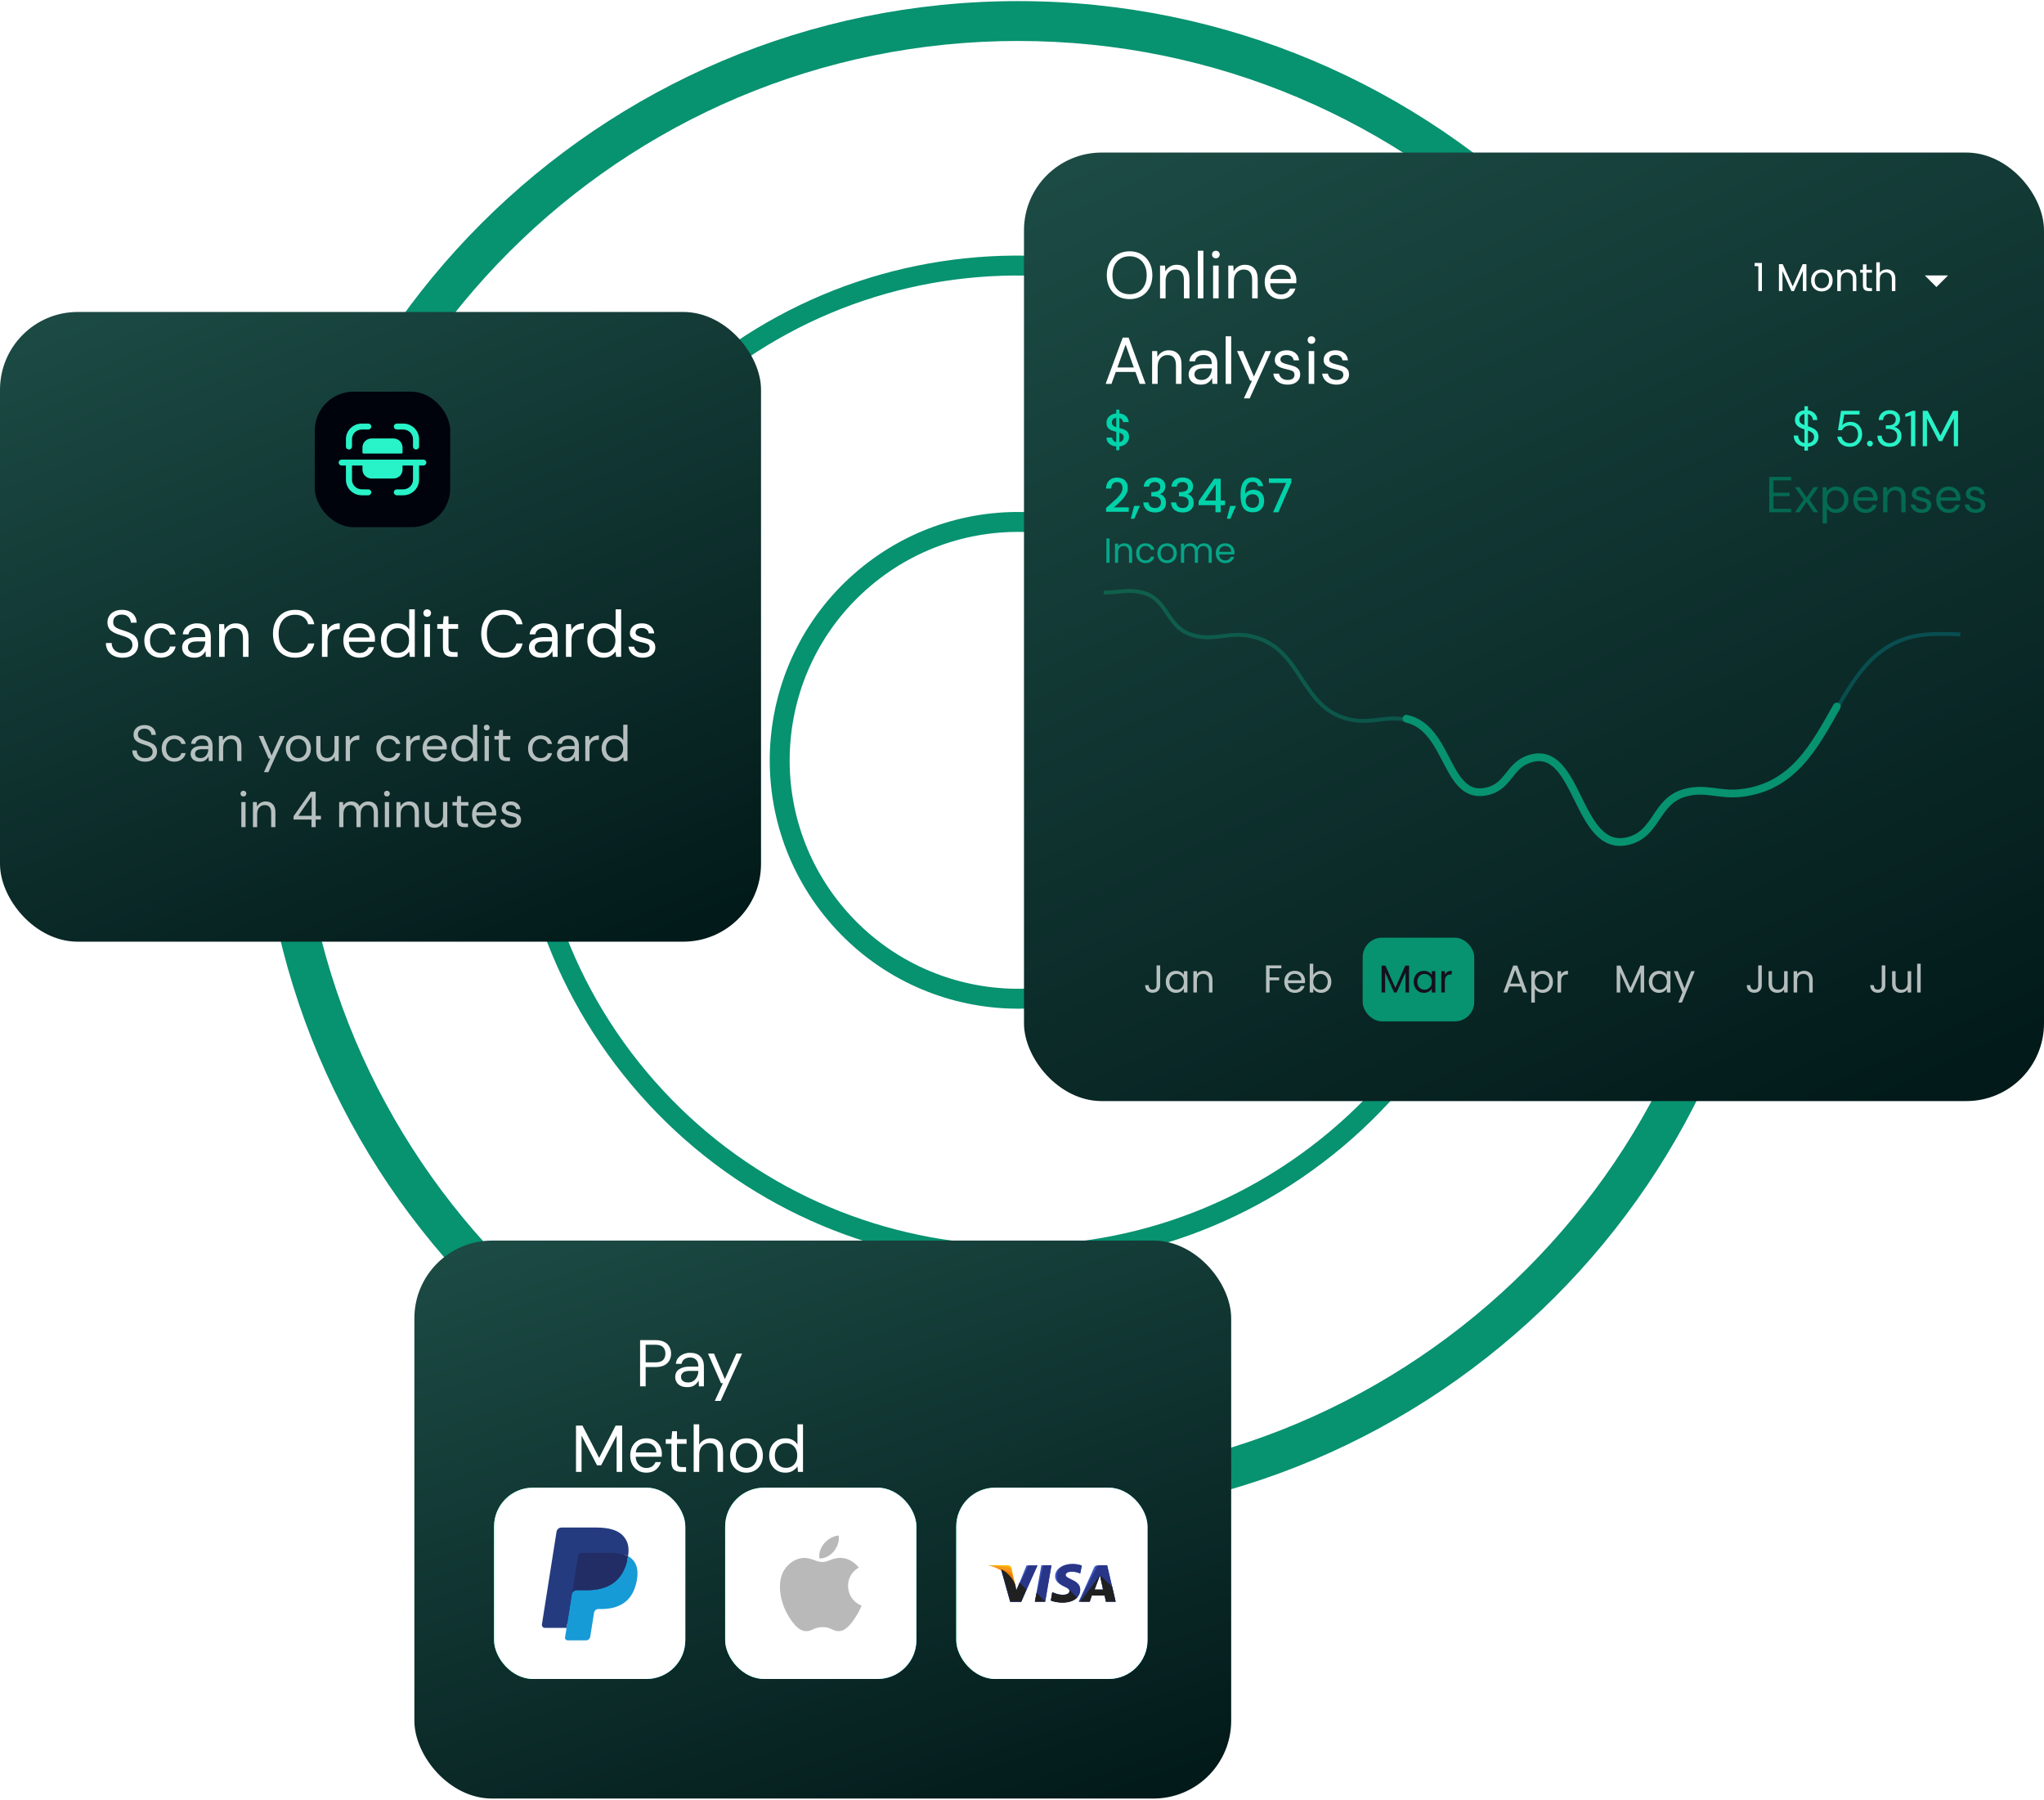 <svg width="526" height="463" viewBox="0 0 526 463" fill="none" xmlns="http://www.w3.org/2000/svg">
<path fill-rule="evenodd" clip-rule="evenodd" d="M261.979 380.687C364.193 380.687 447.053 297.827 447.053 195.613C447.053 93.4 364.193 10.539 261.979 10.539C159.765 10.539 76.905 93.4 76.905 195.613C76.905 297.827 159.765 380.687 261.979 380.687ZM261.979 390.941C369.855 390.941 457.306 303.49 457.306 195.613C457.306 87.737 369.855 0.286 261.979 0.286C154.103 0.286 66.651 87.737 66.651 195.613C66.651 303.49 154.103 390.941 261.979 390.941Z" fill="#079270"/>
<path fill-rule="evenodd" clip-rule="evenodd" d="M181.804 100.065C129.034 144.344 122.151 223.018 166.431 275.788C210.71 328.558 289.384 335.441 342.154 291.162C394.924 246.882 401.807 168.208 357.528 115.438C313.248 62.669 234.574 55.785 181.804 100.065ZM178.509 96.137C123.57 142.237 116.404 224.144 162.503 279.083C208.603 334.022 290.51 341.188 345.449 295.089C400.388 248.99 407.554 167.082 361.455 112.143C315.356 57.204 233.448 50.038 178.509 96.137Z" fill="#079270"/>
<path fill-rule="evenodd" clip-rule="evenodd" d="M224.204 150.594C199.34 171.457 196.097 208.525 216.96 233.388C237.823 258.252 274.891 261.495 299.755 240.632C324.618 219.769 327.861 182.701 306.998 157.837C286.135 132.974 249.067 129.731 224.204 150.594ZM220.908 146.666C193.876 169.349 190.35 209.651 213.033 236.684C235.716 263.716 276.018 267.242 303.05 244.559C330.082 221.876 333.608 181.574 310.926 154.542C288.243 127.51 247.941 123.984 220.908 146.666Z" fill="#079270"/>
<g filter="url(#filter0_b_7_102)">
<rect y="80.262" width="195.84" height="162.004" rx="20" fill="url(#paint0_linear_7_102)"/>
</g>
<rect x="81.002" y="100.769" width="34.862" height="34.862" rx="10" fill="#00030C"/>
<path d="M31.546 169.204C30.673 169.204 29.914 169.045 29.268 168.728C28.622 168.411 28.123 167.969 27.772 167.402C27.421 166.835 27.245 166.178 27.245 165.43H28.741C28.741 165.895 28.849 166.325 29.064 166.722C29.279 167.107 29.591 167.419 29.999 167.657C30.418 167.884 30.934 167.997 31.546 167.997C32.351 167.997 32.974 167.804 33.416 167.419C33.858 167.034 34.079 166.552 34.079 165.974C34.079 165.498 33.977 165.118 33.773 164.835C33.569 164.54 33.291 164.302 32.94 164.121C32.6 163.94 32.203 163.781 31.75 163.645C31.308 163.509 30.843 163.356 30.356 163.186C29.438 162.869 28.758 162.478 28.316 162.013C27.874 161.537 27.653 160.919 27.653 160.16C27.642 159.525 27.789 158.964 28.095 158.477C28.401 157.978 28.832 157.593 29.387 157.321C29.954 157.038 30.622 156.896 31.393 156.896C32.152 156.896 32.81 157.038 33.365 157.321C33.932 157.604 34.368 157.995 34.674 158.494C34.991 158.993 35.156 159.559 35.167 160.194H33.671C33.671 159.865 33.586 159.542 33.416 159.225C33.246 158.896 32.985 158.63 32.634 158.426C32.294 158.222 31.863 158.12 31.342 158.12C30.696 158.109 30.163 158.273 29.744 158.613C29.336 158.953 29.132 159.423 29.132 160.024C29.132 160.534 29.274 160.925 29.557 161.197C29.852 161.469 30.26 161.696 30.781 161.877C31.302 162.047 31.903 162.245 32.583 162.472C33.15 162.676 33.66 162.914 34.113 163.186C34.566 163.458 34.918 163.809 35.167 164.24C35.428 164.671 35.558 165.22 35.558 165.889C35.558 166.456 35.411 166.994 35.116 167.504C34.821 168.003 34.374 168.411 33.773 168.728C33.184 169.045 32.441 169.204 31.546 169.204ZM41.374 169.204C40.569 169.204 39.844 169.023 39.198 168.66C38.563 168.286 38.059 167.77 37.685 167.113C37.322 166.444 37.141 165.668 37.141 164.784C37.141 163.9 37.322 163.129 37.685 162.472C38.059 161.803 38.563 161.288 39.198 160.925C39.844 160.551 40.569 160.364 41.374 160.364C42.371 160.364 43.21 160.625 43.89 161.146C44.581 161.667 45.018 162.364 45.199 163.237H43.737C43.624 162.716 43.346 162.313 42.904 162.03C42.462 161.735 41.947 161.588 41.357 161.588C40.881 161.588 40.434 161.707 40.014 161.945C39.595 162.183 39.255 162.54 38.994 163.016C38.733 163.492 38.603 164.081 38.603 164.784C38.603 165.487 38.733 166.076 38.994 166.552C39.255 167.028 39.595 167.391 40.014 167.64C40.434 167.878 40.881 167.997 41.357 167.997C41.947 167.997 42.462 167.855 42.904 167.572C43.346 167.277 43.624 166.864 43.737 166.331H45.199C45.029 167.181 44.599 167.872 43.907 168.405C43.216 168.938 42.371 169.204 41.374 169.204ZM49.998 169.204C49.296 169.204 48.712 169.085 48.248 168.847C47.783 168.609 47.437 168.292 47.211 167.895C46.984 167.498 46.87 167.068 46.87 166.603C46.87 165.742 47.199 165.079 47.856 164.614C48.514 164.149 49.409 163.917 50.542 163.917H52.821V163.815C52.821 163.078 52.628 162.523 52.242 162.149C51.857 161.764 51.342 161.571 50.696 161.571C50.14 161.571 49.658 161.713 49.251 161.996C48.854 162.268 48.605 162.67 48.502 163.203H47.041C47.097 162.591 47.301 162.075 47.653 161.656C48.015 161.237 48.463 160.919 48.995 160.704C49.528 160.477 50.095 160.364 50.696 160.364C51.874 160.364 52.758 160.681 53.347 161.316C53.948 161.939 54.248 162.772 54.248 163.815V169H52.974L52.889 167.487C52.651 167.963 52.299 168.371 51.834 168.711C51.381 169.04 50.769 169.204 49.998 169.204ZM50.219 167.997C50.764 167.997 51.228 167.855 51.614 167.572C52.01 167.289 52.31 166.92 52.514 166.467C52.718 166.014 52.821 165.538 52.821 165.039V165.022H50.661C49.823 165.022 49.228 165.169 48.877 165.464C48.536 165.747 48.367 166.104 48.367 166.535C48.367 166.977 48.525 167.334 48.843 167.606C49.171 167.867 49.63 167.997 50.219 167.997ZM56.391 169V160.568H57.683L57.768 162.081C58.04 161.548 58.431 161.129 58.941 160.823C59.451 160.517 60.029 160.364 60.675 160.364C61.672 160.364 62.465 160.67 63.055 161.282C63.655 161.883 63.956 162.812 63.956 164.07V169H62.528V164.223C62.528 162.466 61.802 161.588 60.352 161.588C59.626 161.588 59.02 161.854 58.533 162.387C58.057 162.908 57.819 163.656 57.819 164.631V169H56.391ZM75.922 169.204C74.755 169.204 73.746 168.949 72.896 168.439C72.058 167.918 71.406 167.198 70.941 166.28C70.477 165.351 70.244 164.274 70.244 163.05C70.244 161.837 70.477 160.772 70.941 159.854C71.406 158.925 72.058 158.199 72.896 157.678C73.746 157.157 74.755 156.896 75.922 156.896C77.282 156.896 78.387 157.225 79.237 157.882C80.099 158.528 80.648 159.435 80.886 160.602H79.305C79.124 159.865 78.75 159.276 78.183 158.834C77.628 158.381 76.874 158.154 75.922 158.154C75.072 158.154 74.33 158.352 73.695 158.749C73.061 159.134 72.568 159.695 72.216 160.432C71.876 161.157 71.706 162.03 71.706 163.05C71.706 164.07 71.876 164.948 72.216 165.685C72.568 166.41 73.061 166.971 73.695 167.368C74.33 167.753 75.072 167.946 75.922 167.946C76.874 167.946 77.628 167.731 78.183 167.3C78.75 166.858 79.124 166.274 79.305 165.549H80.886C80.648 166.694 80.099 167.589 79.237 168.235C78.387 168.881 77.282 169.204 75.922 169.204ZM82.854 169V160.568H84.146L84.265 162.183C84.525 161.628 84.922 161.186 85.455 160.857C85.987 160.528 86.645 160.364 87.427 160.364V161.86H87.036C86.537 161.86 86.078 161.951 85.659 162.132C85.239 162.302 84.905 162.597 84.656 163.016C84.406 163.435 84.282 164.013 84.282 164.75V169H82.854ZM92.505 169.204C91.7 169.204 90.986 169.023 90.363 168.66C89.74 168.286 89.247 167.77 88.884 167.113C88.533 166.456 88.357 165.679 88.357 164.784C88.357 163.9 88.533 163.129 88.884 162.472C89.235 161.803 89.723 161.288 90.346 160.925C90.981 160.551 91.712 160.364 92.539 160.364C93.355 160.364 94.058 160.551 94.647 160.925C95.248 161.288 95.707 161.769 96.024 162.37C96.341 162.971 96.5 163.617 96.5 164.308C96.5 164.433 96.494 164.557 96.483 164.682C96.483 164.807 96.483 164.948 96.483 165.107H89.768C89.802 165.753 89.949 166.291 90.21 166.722C90.482 167.141 90.816 167.459 91.213 167.674C91.621 167.889 92.052 167.997 92.505 167.997C93.094 167.997 93.587 167.861 93.984 167.589C94.381 167.317 94.67 166.949 94.851 166.484H96.262C96.035 167.266 95.599 167.918 94.953 168.439C94.318 168.949 93.502 169.204 92.505 169.204ZM92.505 161.571C91.825 161.571 91.219 161.781 90.686 162.2C90.165 162.608 89.864 163.209 89.785 164.002H95.089C95.055 163.243 94.794 162.648 94.307 162.217C93.82 161.786 93.219 161.571 92.505 161.571ZM102.218 169.204C101.379 169.204 100.642 169.011 100.008 168.626C99.384 168.241 98.897 167.714 98.546 167.045C98.206 166.376 98.036 165.617 98.036 164.767C98.036 163.917 98.211 163.163 98.563 162.506C98.914 161.837 99.401 161.316 100.025 160.942C100.648 160.557 101.385 160.364 102.235 160.364C102.926 160.364 103.538 160.506 104.071 160.789C104.603 161.072 105.017 161.469 105.312 161.979V156.76H106.74V169H105.448L105.312 167.606C105.04 168.014 104.649 168.382 104.139 168.711C103.629 169.04 102.988 169.204 102.218 169.204ZM102.371 167.963C102.937 167.963 103.436 167.833 103.867 167.572C104.309 167.3 104.649 166.926 104.887 166.45C105.136 165.974 105.261 165.419 105.261 164.784C105.261 164.149 105.136 163.594 104.887 163.118C104.649 162.642 104.309 162.274 103.867 162.013C103.436 161.741 102.937 161.605 102.371 161.605C101.815 161.605 101.317 161.741 100.875 162.013C100.444 162.274 100.104 162.642 99.855 163.118C99.617 163.594 99.498 164.149 99.498 164.784C99.498 165.419 99.617 165.974 99.855 166.45C100.104 166.926 100.444 167.3 100.875 167.572C101.317 167.833 101.815 167.963 102.371 167.963ZM109.935 158.698C109.651 158.698 109.413 158.607 109.221 158.426C109.039 158.233 108.949 157.995 108.949 157.712C108.949 157.44 109.039 157.213 109.221 157.032C109.413 156.851 109.651 156.76 109.935 156.76C110.207 156.76 110.439 156.851 110.632 157.032C110.824 157.213 110.921 157.44 110.921 157.712C110.921 157.995 110.824 158.233 110.632 158.426C110.439 158.607 110.207 158.698 109.935 158.698ZM109.221 169V160.568H110.649V169H109.221ZM116.467 169C115.696 169 115.09 168.813 114.648 168.439C114.206 168.065 113.985 167.391 113.985 166.416V161.775H112.523V160.568H113.985L114.172 158.545H115.413V160.568H117.895V161.775H115.413V166.416C115.413 166.949 115.521 167.311 115.736 167.504C115.951 167.685 116.331 167.776 116.875 167.776H117.759V169H116.467ZM129.512 169.204C128.345 169.204 127.336 168.949 126.486 168.439C125.647 167.918 124.996 167.198 124.531 166.28C124.066 165.351 123.834 164.274 123.834 163.05C123.834 161.837 124.066 160.772 124.531 159.854C124.996 158.925 125.647 158.199 126.486 157.678C127.336 157.157 128.345 156.896 129.512 156.896C130.872 156.896 131.977 157.225 132.827 157.882C133.688 158.528 134.238 159.435 134.476 160.602H132.895C132.714 159.865 132.34 159.276 131.773 158.834C131.218 158.381 130.464 158.154 129.512 158.154C128.662 158.154 127.92 158.352 127.285 158.749C126.65 159.134 126.157 159.695 125.806 160.432C125.466 161.157 125.296 162.03 125.296 163.05C125.296 164.07 125.466 164.948 125.806 165.685C126.157 166.41 126.65 166.971 127.285 167.368C127.92 167.753 128.662 167.946 129.512 167.946C130.464 167.946 131.218 167.731 131.773 167.3C132.34 166.858 132.714 166.274 132.895 165.549H134.476C134.238 166.694 133.688 167.589 132.827 168.235C131.977 168.881 130.872 169.204 129.512 169.204ZM139.249 169.204C138.546 169.204 137.962 169.085 137.498 168.847C137.033 168.609 136.687 168.292 136.461 167.895C136.234 167.498 136.121 167.068 136.121 166.603C136.121 165.742 136.449 165.079 137.107 164.614C137.764 164.149 138.659 163.917 139.793 163.917H142.071V163.815C142.071 163.078 141.878 162.523 141.493 162.149C141.107 161.764 140.592 161.571 139.946 161.571C139.39 161.571 138.909 161.713 138.501 161.996C138.104 162.268 137.855 162.67 137.753 163.203H136.291C136.347 162.591 136.551 162.075 136.903 161.656C137.265 161.237 137.713 160.919 138.246 160.704C138.778 160.477 139.345 160.364 139.946 160.364C141.124 160.364 142.008 160.681 142.598 161.316C143.198 161.939 143.499 162.772 143.499 163.815V169H142.224L142.139 167.487C141.901 167.963 141.549 168.371 141.085 168.711C140.631 169.04 140.019 169.204 139.249 169.204ZM139.47 167.997C140.014 167.997 140.478 167.855 140.864 167.572C141.26 167.289 141.561 166.92 141.765 166.467C141.969 166.014 142.071 165.538 142.071 165.039V165.022H139.912C139.073 165.022 138.478 165.169 138.127 165.464C137.787 165.747 137.617 166.104 137.617 166.535C137.617 166.977 137.775 167.334 138.093 167.606C138.421 167.867 138.88 167.997 139.47 167.997ZM145.641 169V160.568H146.933L147.052 162.183C147.312 161.628 147.709 161.186 148.242 160.857C148.774 160.528 149.432 160.364 150.214 160.364V161.86H149.823C149.324 161.86 148.865 161.951 148.446 162.132C148.026 162.302 147.692 162.597 147.443 163.016C147.193 163.435 147.069 164.013 147.069 164.75V169H145.641ZM155.326 169.204C154.487 169.204 153.751 169.011 153.116 168.626C152.493 168.241 152.005 167.714 151.654 167.045C151.314 166.376 151.144 165.617 151.144 164.767C151.144 163.917 151.32 163.163 151.671 162.506C152.022 161.837 152.51 161.316 153.133 160.942C153.756 160.557 154.493 160.364 155.343 160.364C156.034 160.364 156.646 160.506 157.179 160.789C157.712 161.072 158.125 161.469 158.42 161.979V156.76H159.848V169H158.556L158.42 167.606C158.148 168.014 157.757 168.382 157.247 168.711C156.737 169.04 156.097 169.204 155.326 169.204ZM155.479 167.963C156.046 167.963 156.544 167.833 156.975 167.572C157.417 167.3 157.757 166.926 157.995 166.45C158.244 165.974 158.369 165.419 158.369 164.784C158.369 164.149 158.244 163.594 157.995 163.118C157.757 162.642 157.417 162.274 156.975 162.013C156.544 161.741 156.046 161.605 155.479 161.605C154.924 161.605 154.425 161.741 153.983 162.013C153.552 162.274 153.212 162.642 152.963 163.118C152.725 163.594 152.606 164.149 152.606 164.784C152.606 165.419 152.725 165.974 152.963 166.45C153.212 166.926 153.552 167.3 153.983 167.572C154.425 167.833 154.924 167.963 155.479 167.963ZM165.406 169.204C164.397 169.204 163.559 168.949 162.89 168.439C162.221 167.929 161.83 167.238 161.717 166.365H163.179C163.27 166.807 163.502 167.192 163.876 167.521C164.261 167.838 164.777 167.997 165.423 167.997C166.024 167.997 166.466 167.872 166.749 167.623C167.032 167.362 167.174 167.056 167.174 166.705C167.174 166.195 166.987 165.855 166.613 165.685C166.25 165.515 165.735 165.362 165.066 165.226C164.613 165.135 164.159 165.005 163.706 164.835C163.253 164.665 162.873 164.427 162.567 164.121C162.261 163.804 162.108 163.39 162.108 162.88C162.108 162.143 162.38 161.543 162.924 161.078C163.479 160.602 164.227 160.364 165.168 160.364C166.063 160.364 166.794 160.591 167.361 161.044C167.939 161.486 168.273 162.121 168.364 162.948H166.953C166.896 162.517 166.709 162.183 166.392 161.945C166.086 161.696 165.672 161.571 165.151 161.571C164.641 161.571 164.244 161.679 163.961 161.894C163.689 162.109 163.553 162.393 163.553 162.744C163.553 163.084 163.729 163.35 164.08 163.543C164.443 163.736 164.93 163.9 165.542 164.036C166.063 164.149 166.556 164.291 167.021 164.461C167.497 164.62 167.882 164.863 168.177 165.192C168.483 165.509 168.636 165.974 168.636 166.586C168.647 167.345 168.358 167.974 167.769 168.473C167.191 168.96 166.403 169.204 165.406 169.204Z" fill="white"/>
<path d="M37.34 195.952C36.672 195.952 36.092 195.831 35.598 195.588C35.104 195.345 34.722 195.007 34.454 194.574C34.185 194.141 34.051 193.638 34.051 193.066H35.195C35.195 193.421 35.277 193.751 35.442 194.054C35.606 194.349 35.845 194.587 36.157 194.769C36.477 194.942 36.872 195.029 37.34 195.029C37.955 195.029 38.432 194.882 38.77 194.587C39.108 194.292 39.277 193.924 39.277 193.482C39.277 193.118 39.199 192.828 39.043 192.611C38.887 192.386 38.674 192.204 38.406 192.065C38.146 191.926 37.842 191.805 37.496 191.701C37.158 191.597 36.802 191.48 36.43 191.35C35.728 191.107 35.208 190.808 34.87 190.453C34.532 190.089 34.363 189.617 34.363 189.036C34.354 188.551 34.467 188.122 34.701 187.749C34.935 187.368 35.264 187.073 35.689 186.865C36.122 186.648 36.633 186.54 37.223 186.54C37.803 186.54 38.306 186.648 38.731 186.865C39.164 187.082 39.498 187.381 39.732 187.762C39.974 188.143 40.1 188.577 40.109 189.062H38.965C38.965 188.811 38.9 188.564 38.77 188.321C38.64 188.07 38.44 187.866 38.172 187.71C37.912 187.554 37.582 187.476 37.184 187.476C36.69 187.467 36.282 187.593 35.962 187.853C35.65 188.113 35.494 188.473 35.494 188.932C35.494 189.322 35.602 189.621 35.819 189.829C36.044 190.037 36.356 190.21 36.755 190.349C37.153 190.479 37.613 190.631 38.133 190.804C38.566 190.96 38.956 191.142 39.303 191.35C39.649 191.558 39.918 191.827 40.109 192.156C40.308 192.485 40.408 192.906 40.408 193.417C40.408 193.85 40.295 194.262 40.07 194.652C39.844 195.033 39.502 195.345 39.043 195.588C38.592 195.831 38.024 195.952 37.34 195.952ZM44.855 195.952C44.24 195.952 43.685 195.813 43.191 195.536C42.706 195.25 42.32 194.856 42.034 194.353C41.757 193.842 41.618 193.248 41.618 192.572C41.618 191.896 41.757 191.307 42.034 190.804C42.32 190.293 42.706 189.898 43.191 189.621C43.685 189.335 44.24 189.192 44.855 189.192C45.618 189.192 46.259 189.391 46.779 189.79C47.308 190.189 47.642 190.722 47.78 191.389H46.662C46.576 190.99 46.363 190.683 46.025 190.466C45.687 190.241 45.293 190.128 44.842 190.128C44.478 190.128 44.136 190.219 43.815 190.401C43.495 190.583 43.235 190.856 43.035 191.22C42.836 191.584 42.736 192.035 42.736 192.572C42.736 193.109 42.836 193.56 43.035 193.924C43.235 194.288 43.495 194.565 43.815 194.756C44.136 194.938 44.478 195.029 44.842 195.029C45.293 195.029 45.687 194.921 46.025 194.704C46.363 194.479 46.576 194.162 46.662 193.755H47.78C47.65 194.405 47.321 194.934 46.792 195.341C46.264 195.748 45.618 195.952 44.855 195.952ZM51.45 195.952C50.913 195.952 50.467 195.861 50.111 195.679C49.756 195.497 49.492 195.254 49.318 194.951C49.145 194.648 49.058 194.318 49.058 193.963C49.058 193.304 49.31 192.797 49.812 192.442C50.315 192.087 51 191.909 51.866 191.909H53.608V191.831C53.608 191.268 53.461 190.843 53.166 190.557C52.872 190.262 52.477 190.115 51.983 190.115C51.559 190.115 51.19 190.223 50.878 190.44C50.575 190.648 50.384 190.956 50.306 191.363H49.188C49.232 190.895 49.388 190.501 49.656 190.18C49.934 189.859 50.276 189.617 50.683 189.452C51.091 189.279 51.524 189.192 51.983 189.192C52.885 189.192 53.561 189.435 54.011 189.92C54.471 190.397 54.7 191.034 54.7 191.831V195.796H53.725L53.66 194.639C53.478 195.003 53.21 195.315 52.854 195.575C52.508 195.826 52.04 195.952 51.45 195.952ZM51.619 195.029C52.035 195.029 52.391 194.921 52.685 194.704C52.989 194.487 53.218 194.206 53.374 193.859C53.53 193.512 53.608 193.148 53.608 192.767V192.754H51.957C51.316 192.754 50.861 192.867 50.592 193.092C50.332 193.309 50.202 193.582 50.202 193.911C50.202 194.249 50.324 194.522 50.566 194.73C50.818 194.929 51.169 195.029 51.619 195.029ZM56.339 195.796V189.348H57.327L57.392 190.505C57.6 190.098 57.899 189.777 58.289 189.543C58.679 189.309 59.121 189.192 59.615 189.192C60.377 189.192 60.984 189.426 61.435 189.894C61.894 190.353 62.124 191.064 62.124 192.026V195.796H61.032V192.143C61.032 190.8 60.477 190.128 59.368 190.128C58.813 190.128 58.349 190.332 57.977 190.739C57.613 191.138 57.431 191.71 57.431 192.455V195.796H56.339ZM67.921 198.656L69.519 195.172H69.142L66.582 189.348H67.764L69.897 194.366L72.159 189.348H73.29L69.064 198.656H67.921ZM76.771 195.952C76.164 195.952 75.618 195.813 75.133 195.536C74.647 195.259 74.262 194.869 73.976 194.366C73.698 193.855 73.56 193.257 73.56 192.572C73.56 191.887 73.703 191.294 73.989 190.791C74.275 190.28 74.66 189.885 75.146 189.608C75.64 189.331 76.19 189.192 76.797 189.192C77.403 189.192 77.949 189.331 78.435 189.608C78.92 189.885 79.301 190.28 79.579 190.791C79.865 191.294 80.008 191.887 80.008 192.572C80.008 193.257 79.865 193.855 79.579 194.366C79.293 194.869 78.903 195.259 78.409 195.536C77.923 195.813 77.377 195.952 76.771 195.952ZM76.771 195.016C77.143 195.016 77.49 194.925 77.811 194.743C78.131 194.561 78.391 194.288 78.591 193.924C78.79 193.56 78.89 193.109 78.89 192.572C78.89 192.035 78.79 191.584 78.591 191.22C78.4 190.856 78.144 190.583 77.824 190.401C77.503 190.219 77.161 190.128 76.797 190.128C76.424 190.128 76.077 190.219 75.757 190.401C75.436 190.583 75.176 190.856 74.977 191.22C74.777 191.584 74.678 192.035 74.678 192.572C74.678 193.109 74.777 193.56 74.977 193.924C75.176 194.288 75.432 194.561 75.744 194.743C76.064 194.925 76.407 195.016 76.771 195.016ZM83.879 195.952C83.116 195.952 82.51 195.722 82.059 195.263C81.608 194.795 81.383 194.08 81.383 193.118V189.348H82.475V193.001C82.475 194.344 83.025 195.016 84.126 195.016C84.689 195.016 85.153 194.817 85.517 194.418C85.89 194.011 86.076 193.434 86.076 192.689V189.348H87.168V195.796H86.18L86.102 194.639C85.903 195.046 85.604 195.367 85.205 195.601C84.815 195.835 84.373 195.952 83.879 195.952ZM88.966 195.796V189.348H89.954L90.044 190.583C90.244 190.158 90.547 189.82 90.954 189.569C91.362 189.318 91.865 189.192 92.463 189.192V190.336H92.163C91.782 190.336 91.431 190.405 91.111 190.544C90.79 190.674 90.534 190.899 90.344 191.22C90.153 191.541 90.058 191.983 90.058 192.546V195.796H88.966ZM100.093 195.952C99.477 195.952 98.923 195.813 98.429 195.536C97.943 195.25 97.558 194.856 97.272 194.353C96.994 193.842 96.856 193.248 96.856 192.572C96.856 191.896 96.994 191.307 97.272 190.804C97.558 190.293 97.943 189.898 98.429 189.621C98.923 189.335 99.477 189.192 100.093 189.192C100.855 189.192 101.497 189.391 102.017 189.79C102.545 190.189 102.879 190.722 103.018 191.389H101.9C101.813 190.99 101.601 190.683 101.263 190.466C100.925 190.241 100.53 190.128 100.08 190.128C99.716 190.128 99.373 190.219 99.053 190.401C98.732 190.583 98.472 190.856 98.273 191.22C98.073 191.584 97.974 192.035 97.974 192.572C97.974 193.109 98.073 193.56 98.273 193.924C98.472 194.288 98.732 194.565 99.053 194.756C99.373 194.938 99.716 195.029 100.08 195.029C100.53 195.029 100.925 194.921 101.263 194.704C101.601 194.479 101.813 194.162 101.9 193.755H103.018C102.888 194.405 102.558 194.934 102.03 195.341C101.501 195.748 100.855 195.952 100.093 195.952ZM104.543 195.796V189.348H105.531L105.622 190.583C105.821 190.158 106.124 189.82 106.532 189.569C106.939 189.318 107.442 189.192 108.04 189.192V190.336H107.741C107.359 190.336 107.008 190.405 106.688 190.544C106.367 190.674 106.111 190.899 105.921 191.22C105.73 191.541 105.635 191.983 105.635 192.546V195.796H104.543ZM111.923 195.952C111.308 195.952 110.762 195.813 110.285 195.536C109.808 195.25 109.431 194.856 109.154 194.353C108.885 193.85 108.751 193.257 108.751 192.572C108.751 191.896 108.885 191.307 109.154 190.804C109.423 190.293 109.795 189.898 110.272 189.621C110.757 189.335 111.316 189.192 111.949 189.192C112.573 189.192 113.11 189.335 113.561 189.621C114.02 189.898 114.371 190.267 114.614 190.726C114.857 191.185 114.978 191.679 114.978 192.208C114.978 192.303 114.974 192.399 114.965 192.494C114.965 192.589 114.965 192.698 114.965 192.819H109.83C109.856 193.313 109.969 193.725 110.168 194.054C110.376 194.375 110.632 194.617 110.935 194.782C111.247 194.947 111.576 195.029 111.923 195.029C112.374 195.029 112.751 194.925 113.054 194.717C113.357 194.509 113.578 194.227 113.717 193.872H114.796C114.623 194.47 114.289 194.968 113.795 195.367C113.31 195.757 112.686 195.952 111.923 195.952ZM111.923 190.115C111.403 190.115 110.939 190.275 110.532 190.596C110.133 190.908 109.904 191.367 109.843 191.974H113.899C113.873 191.393 113.674 190.938 113.301 190.609C112.928 190.28 112.469 190.115 111.923 190.115ZM119.35 195.952C118.709 195.952 118.146 195.805 117.66 195.51C117.184 195.215 116.811 194.812 116.542 194.301C116.282 193.79 116.152 193.209 116.152 192.559C116.152 191.909 116.287 191.333 116.555 190.83C116.824 190.319 117.197 189.92 117.673 189.634C118.15 189.339 118.713 189.192 119.363 189.192C119.892 189.192 120.36 189.3 120.767 189.517C121.175 189.734 121.491 190.037 121.716 190.427V186.436H122.808V195.796H121.82L121.716 194.73C121.508 195.042 121.209 195.324 120.819 195.575C120.429 195.826 119.94 195.952 119.35 195.952ZM119.467 195.003C119.901 195.003 120.282 194.903 120.611 194.704C120.949 194.496 121.209 194.21 121.391 193.846C121.582 193.482 121.677 193.057 121.677 192.572C121.677 192.087 121.582 191.662 121.391 191.298C121.209 190.934 120.949 190.652 120.611 190.453C120.282 190.245 119.901 190.141 119.467 190.141C119.043 190.141 118.661 190.245 118.323 190.453C117.994 190.652 117.734 190.934 117.543 191.298C117.361 191.662 117.27 192.087 117.27 192.572C117.27 193.057 117.361 193.482 117.543 193.846C117.734 194.21 117.994 194.496 118.323 194.704C118.661 194.903 119.043 195.003 119.467 195.003ZM125.252 187.918C125.035 187.918 124.853 187.849 124.706 187.71C124.567 187.563 124.498 187.381 124.498 187.164C124.498 186.956 124.567 186.783 124.706 186.644C124.853 186.505 125.035 186.436 125.252 186.436C125.46 186.436 125.637 186.505 125.785 186.644C125.932 186.783 126.006 186.956 126.006 187.164C126.006 187.381 125.932 187.563 125.785 187.71C125.637 187.849 125.46 187.918 125.252 187.918ZM124.706 195.796V189.348H125.798V195.796H124.706ZM130.247 195.796C129.658 195.796 129.194 195.653 128.856 195.367C128.518 195.081 128.349 194.565 128.349 193.82V190.271H127.231V189.348H128.349L128.492 187.801H129.441V189.348H131.339V190.271H129.441V193.82C129.441 194.227 129.523 194.505 129.688 194.652C129.853 194.791 130.143 194.86 130.559 194.86H131.235V195.796H130.247ZM139.131 195.952C138.515 195.952 137.961 195.813 137.467 195.536C136.981 195.25 136.596 194.856 136.31 194.353C136.032 193.842 135.894 193.248 135.894 192.572C135.894 191.896 136.032 191.307 136.31 190.804C136.596 190.293 136.981 189.898 137.467 189.621C137.961 189.335 138.515 189.192 139.131 189.192C139.893 189.192 140.535 189.391 141.055 189.79C141.583 190.189 141.917 190.722 142.056 191.389H140.938C140.851 190.99 140.639 190.683 140.301 190.466C139.963 190.241 139.568 190.128 139.118 190.128C138.754 190.128 138.411 190.219 138.091 190.401C137.77 190.583 137.51 190.856 137.311 191.22C137.111 191.584 137.012 192.035 137.012 192.572C137.012 193.109 137.111 193.56 137.311 193.924C137.51 194.288 137.77 194.565 138.091 194.756C138.411 194.938 138.754 195.029 139.118 195.029C139.568 195.029 139.963 194.921 140.301 194.704C140.639 194.479 140.851 194.162 140.938 193.755H142.056C141.926 194.405 141.596 194.934 141.068 195.341C140.539 195.748 139.893 195.952 139.131 195.952ZM145.726 195.952C145.188 195.952 144.742 195.861 144.387 195.679C144.031 195.497 143.767 195.254 143.594 194.951C143.42 194.648 143.334 194.318 143.334 193.963C143.334 193.304 143.585 192.797 144.088 192.442C144.59 192.087 145.275 191.909 146.142 191.909H147.884V191.831C147.884 191.268 147.736 190.843 147.442 190.557C147.147 190.262 146.753 190.115 146.259 190.115C145.834 190.115 145.466 190.223 145.154 190.44C144.85 190.648 144.66 190.956 144.582 191.363H143.464C143.507 190.895 143.663 190.501 143.932 190.18C144.209 189.859 144.551 189.617 144.959 189.452C145.366 189.279 145.799 189.192 146.259 189.192C147.16 189.192 147.836 189.435 148.287 189.92C148.746 190.397 148.976 191.034 148.976 191.831V195.796H148.001L147.936 194.639C147.754 195.003 147.485 195.315 147.13 195.575C146.783 195.826 146.315 195.952 145.726 195.952ZM145.895 195.029C146.311 195.029 146.666 194.921 146.961 194.704C147.264 194.487 147.494 194.206 147.65 193.859C147.806 193.512 147.884 193.148 147.884 192.767V192.754H146.233C145.591 192.754 145.136 192.867 144.868 193.092C144.608 193.309 144.478 193.582 144.478 193.911C144.478 194.249 144.599 194.522 144.842 194.73C145.093 194.929 145.444 195.029 145.895 195.029ZM150.614 195.796V189.348H151.602L151.693 190.583C151.892 190.158 152.196 189.82 152.603 189.569C153.01 189.318 153.513 189.192 154.111 189.192V190.336H153.812C153.431 190.336 153.08 190.405 152.759 190.544C152.438 190.674 152.183 190.899 151.992 191.22C151.801 191.541 151.706 191.983 151.706 192.546V195.796H150.614ZM158.02 195.952C157.379 195.952 156.816 195.805 156.33 195.51C155.854 195.215 155.481 194.812 155.212 194.301C154.952 193.79 154.822 193.209 154.822 192.559C154.822 191.909 154.957 191.333 155.225 190.83C155.494 190.319 155.867 189.92 156.343 189.634C156.82 189.339 157.383 189.192 158.033 189.192C158.562 189.192 159.03 189.3 159.437 189.517C159.845 189.734 160.161 190.037 160.386 190.427V186.436H161.478V195.796H160.49L160.386 194.73C160.178 195.042 159.879 195.324 159.489 195.575C159.099 195.826 158.61 195.952 158.02 195.952ZM158.137 195.003C158.571 195.003 158.952 194.903 159.281 194.704C159.619 194.496 159.879 194.21 160.061 193.846C160.252 193.482 160.347 193.057 160.347 192.572C160.347 192.087 160.252 191.662 160.061 191.298C159.879 190.934 159.619 190.652 159.281 190.453C158.952 190.245 158.571 190.141 158.137 190.141C157.713 190.141 157.331 190.245 156.993 190.453C156.664 190.652 156.404 190.934 156.213 191.298C156.031 191.662 155.94 192.087 155.94 192.572C155.94 193.057 156.031 193.482 156.213 193.846C156.404 194.21 156.664 194.496 156.993 194.704C157.331 194.903 157.713 195.003 158.137 195.003ZM62.645 204.918C62.428 204.918 62.246 204.849 62.099 204.71C61.96 204.563 61.891 204.381 61.891 204.164C61.891 203.956 61.96 203.783 62.099 203.644C62.246 203.505 62.428 203.436 62.645 203.436C62.853 203.436 63.03 203.505 63.178 203.644C63.325 203.783 63.399 203.956 63.399 204.164C63.399 204.381 63.325 204.563 63.178 204.71C63.03 204.849 62.853 204.918 62.645 204.918ZM62.099 212.796V206.348H63.191V212.796H62.099ZM65.092 212.796V206.348H66.08L66.145 207.505C66.353 207.098 66.652 206.777 67.042 206.543C67.432 206.309 67.874 206.192 68.368 206.192C69.131 206.192 69.737 206.426 70.188 206.894C70.647 207.353 70.877 208.064 70.877 209.026V212.796H69.785V209.143C69.785 207.8 69.23 207.128 68.121 207.128C67.566 207.128 67.103 207.332 66.73 207.739C66.366 208.138 66.184 208.71 66.184 209.455V212.796H65.092ZM80.158 212.796V210.846H75.543V210.001L79.963 203.696H81.237V209.884H82.589V210.846H81.237V212.796H80.158ZM76.752 209.884H80.21V204.905L76.752 209.884ZM87.283 212.796V206.348H88.271L88.349 207.284C88.557 206.937 88.835 206.669 89.181 206.478C89.528 206.287 89.918 206.192 90.351 206.192C90.863 206.192 91.3 206.296 91.664 206.504C92.037 206.712 92.323 207.028 92.522 207.453C92.748 207.063 93.055 206.755 93.445 206.53C93.844 206.305 94.273 206.192 94.732 206.192C95.504 206.192 96.119 206.426 96.578 206.894C97.038 207.353 97.267 208.064 97.267 209.026V212.796H96.188V209.143C96.188 208.476 96.054 207.973 95.785 207.635C95.517 207.297 95.131 207.128 94.628 207.128C94.108 207.128 93.675 207.332 93.328 207.739C92.99 208.138 92.821 208.71 92.821 209.455V212.796H91.729V209.143C91.729 208.476 91.595 207.973 91.326 207.635C91.058 207.297 90.672 207.128 90.169 207.128C89.658 207.128 89.229 207.332 88.882 207.739C88.544 208.138 88.375 208.71 88.375 209.455V212.796H87.283ZM99.575 204.918C99.359 204.918 99.177 204.849 99.029 204.71C98.891 204.563 98.821 204.381 98.821 204.164C98.821 203.956 98.891 203.783 99.029 203.644C99.177 203.505 99.359 203.436 99.575 203.436C99.783 203.436 99.961 203.505 100.108 203.644C100.256 203.783 100.329 203.956 100.329 204.164C100.329 204.381 100.256 204.563 100.108 204.71C99.961 204.849 99.783 204.918 99.575 204.918ZM99.029 212.796V206.348H100.121V212.796H99.029ZM102.023 212.796V206.348H103.011L103.076 207.505C103.284 207.098 103.583 206.777 103.973 206.543C104.363 206.309 104.805 206.192 105.299 206.192C106.061 206.192 106.668 206.426 107.119 206.894C107.578 207.353 107.808 208.064 107.808 209.026V212.796H106.716V209.143C106.716 207.8 106.161 207.128 105.052 207.128C104.497 207.128 104.033 207.332 103.661 207.739C103.297 208.138 103.115 208.71 103.115 209.455V212.796H102.023ZM111.815 212.952C111.052 212.952 110.446 212.722 109.995 212.263C109.544 211.795 109.319 211.08 109.319 210.118V206.348H110.411V210.001C110.411 211.344 110.961 212.016 112.062 212.016C112.625 212.016 113.089 211.817 113.453 211.418C113.826 211.011 114.012 210.434 114.012 209.689V206.348H115.104V212.796H114.116L114.038 211.639C113.839 212.046 113.54 212.367 113.141 212.601C112.751 212.835 112.309 212.952 111.815 212.952ZM119.45 212.796C118.86 212.796 118.397 212.653 118.059 212.367C117.721 212.081 117.552 211.565 117.552 210.82V207.271H116.434V206.348H117.552L117.695 204.801H118.644V206.348H120.542V207.271H118.644V210.82C118.644 211.227 118.726 211.505 118.891 211.652C119.055 211.791 119.346 211.86 119.762 211.86H120.438V212.796H119.45ZM124.65 212.952C124.035 212.952 123.489 212.813 123.012 212.536C122.536 212.25 122.159 211.856 121.881 211.353C121.613 210.85 121.478 210.257 121.478 209.572C121.478 208.896 121.613 208.307 121.881 207.804C122.15 207.293 122.523 206.898 122.999 206.621C123.485 206.335 124.044 206.192 124.676 206.192C125.3 206.192 125.838 206.335 126.288 206.621C126.748 206.898 127.099 207.267 127.341 207.726C127.584 208.185 127.705 208.679 127.705 209.208C127.705 209.303 127.701 209.399 127.692 209.494C127.692 209.589 127.692 209.698 127.692 209.819H122.557C122.583 210.313 122.696 210.725 122.895 211.054C123.103 211.375 123.359 211.617 123.662 211.782C123.974 211.947 124.304 212.029 124.65 212.029C125.101 212.029 125.478 211.925 125.781 211.717C126.085 211.509 126.306 211.227 126.444 210.872H127.523C127.35 211.47 127.016 211.968 126.522 212.367C126.037 212.757 125.413 212.952 124.65 212.952ZM124.65 207.115C124.13 207.115 123.667 207.275 123.259 207.596C122.861 207.908 122.631 208.367 122.57 208.974H126.626C126.6 208.393 126.401 207.938 126.028 207.609C125.656 207.28 125.196 207.115 124.65 207.115ZM131.623 212.952C130.851 212.952 130.21 212.757 129.699 212.367C129.187 211.977 128.888 211.448 128.802 210.781H129.92C129.989 211.119 130.167 211.414 130.453 211.665C130.747 211.908 131.142 212.029 131.636 212.029C132.095 212.029 132.433 211.934 132.65 211.743C132.866 211.544 132.975 211.31 132.975 211.041C132.975 210.651 132.832 210.391 132.546 210.261C132.268 210.131 131.874 210.014 131.363 209.91C131.016 209.841 130.669 209.741 130.323 209.611C129.976 209.481 129.686 209.299 129.452 209.065C129.218 208.822 129.101 208.506 129.101 208.116C129.101 207.553 129.309 207.093 129.725 206.738C130.149 206.374 130.721 206.192 131.441 206.192C132.125 206.192 132.684 206.365 133.118 206.712C133.56 207.05 133.815 207.535 133.885 208.168H132.806C132.762 207.839 132.619 207.583 132.377 207.401C132.143 207.21 131.826 207.115 131.428 207.115C131.038 207.115 130.734 207.197 130.518 207.362C130.31 207.527 130.206 207.743 130.206 208.012C130.206 208.272 130.34 208.476 130.609 208.623C130.886 208.77 131.259 208.896 131.727 209C132.125 209.087 132.502 209.195 132.858 209.325C133.222 209.446 133.516 209.633 133.742 209.884C133.976 210.127 134.093 210.482 134.093 210.95C134.101 211.531 133.88 212.012 133.43 212.393C132.988 212.766 132.385 212.952 131.623 212.952Z" fill="white" fill-opacity="0.7"/>
<path fill-rule="evenodd" clip-rule="evenodd" d="M94.77 108.972C95.201 108.972 95.55 109.315 95.55 109.738C95.55 110.16 95.202 110.503 94.77 110.503L93.1 110.504C91.713 110.506 90.585 111.613 90.585 112.973V114.88C90.585 115.302 90.235 115.646 89.804 115.646C89.374 115.646 89.024 115.302 89.024 114.88V112.973C89.024 110.769 90.852 108.975 93.099 108.973L94.769 108.972H94.77ZM102.125 108.972H103.758C106.011 108.972 107.842 110.768 107.842 112.977V114.88C107.842 115.302 107.493 115.646 107.062 115.646C106.631 115.646 106.281 115.302 106.281 114.88V112.977C106.281 111.612 105.149 110.502 103.758 110.502H102.125C101.694 110.502 101.344 110.16 101.344 109.738C101.344 109.315 101.694 108.972 102.125 108.972ZM101.265 112.809H95.601C94.305 112.822 93.263 113.861 93.275 115.133V116.41C93.278 116.559 93.4 116.68 93.552 116.685H103.313C103.466 116.681 103.588 116.56 103.593 116.41V115.133C103.594 114.518 103.352 113.928 102.915 113.489C102.481 113.054 101.886 112.809 101.265 112.809ZM87.935 118.242H108.931C109.362 118.242 109.711 118.585 109.711 119.008C109.711 119.43 109.362 119.772 108.931 119.772H107.842V123.422C107.842 125.632 106.01 127.428 103.758 127.428H102.125C101.693 127.428 101.344 127.085 101.344 126.662C101.344 126.239 101.693 125.897 102.125 125.897H103.758C105.15 125.897 106.282 124.788 106.282 123.422V119.772H103.592V120.789C103.603 122.061 102.562 123.1 101.265 123.112H95.601C94.305 123.1 93.264 122.061 93.274 120.789V119.772H90.585V123.426C90.585 124.787 91.714 125.894 93.101 125.896L94.77 125.897C95.201 125.897 95.55 126.239 95.55 126.662C95.549 127.085 95.201 127.428 94.769 127.428L93.099 127.427C90.852 127.425 89.023 125.63 89.023 123.426V119.772H87.935C87.505 119.772 87.154 119.43 87.154 119.008C87.154 118.585 87.505 118.242 87.935 118.242Z" fill="#28F3C8"/>
<g filter="url(#filter1_b_7_102)">
<rect x="106.635" y="319.167" width="210.195" height="143.548" rx="20" fill="url(#paint1_linear_7_102)"/>
</g>
<path d="M164.722 356.674V344.774H168.632C169.561 344.774 170.326 344.927 170.927 345.233C171.527 345.539 171.969 345.952 172.253 346.474C172.547 346.995 172.695 347.584 172.695 348.242C172.695 348.888 172.553 349.471 172.27 349.993C171.986 350.514 171.544 350.933 170.944 351.251C170.343 351.557 169.572 351.71 168.632 351.71H166.15V356.674H164.722ZM166.15 350.503H168.598C169.55 350.503 170.224 350.304 170.621 349.908C171.029 349.5 171.233 348.944 171.233 348.242C171.233 347.528 171.029 346.972 170.621 346.576C170.224 346.168 169.55 345.964 168.598 345.964H166.15V350.503ZM176.888 356.878C176.185 356.878 175.602 356.759 175.137 356.521C174.672 356.283 174.327 355.965 174.1 355.569C173.873 355.172 173.76 354.741 173.76 354.277C173.76 353.415 174.089 352.752 174.746 352.288C175.403 351.823 176.299 351.591 177.432 351.591H179.71V351.489C179.71 350.752 179.517 350.197 179.132 349.823C178.747 349.437 178.231 349.245 177.585 349.245C177.03 349.245 176.548 349.386 176.14 349.67C175.743 349.942 175.494 350.344 175.392 350.877H173.93C173.987 350.265 174.191 349.749 174.542 349.33C174.905 348.91 175.352 348.593 175.885 348.378C176.418 348.151 176.984 348.038 177.585 348.038C178.764 348.038 179.648 348.355 180.237 348.99C180.838 349.613 181.138 350.446 181.138 351.489V356.674H179.863L179.778 355.161C179.54 355.637 179.189 356.045 178.724 356.385C178.271 356.713 177.659 356.878 176.888 356.878ZM177.109 355.671C177.653 355.671 178.118 355.529 178.503 355.246C178.9 354.962 179.2 354.594 179.404 354.141C179.608 353.687 179.71 353.211 179.71 352.713V352.696H177.551C176.712 352.696 176.117 352.843 175.766 353.138C175.426 353.421 175.256 353.778 175.256 354.209C175.256 354.651 175.415 355.008 175.732 355.28C176.061 355.54 176.52 355.671 177.109 355.671ZM183.949 360.414L186.04 355.858H185.547L182.198 348.242H183.745L186.533 354.804L189.491 348.242H190.97L185.445 360.414H183.949ZM148.228 378.674V366.774H149.894L154.178 375.07L158.428 366.774H160.111V378.674H158.683V369.324L154.705 376.974H153.634L149.656 369.341V378.674H148.228ZM166.328 378.878C165.523 378.878 164.809 378.696 164.186 378.334C163.562 377.96 163.069 377.444 162.707 376.787C162.355 376.129 162.18 375.353 162.18 374.458C162.18 373.574 162.355 372.803 162.707 372.146C163.058 371.477 163.545 370.961 164.169 370.599C164.803 370.225 165.534 370.038 166.362 370.038C167.178 370.038 167.88 370.225 168.47 370.599C169.07 370.961 169.529 371.443 169.847 372.044C170.164 372.644 170.323 373.29 170.323 373.982C170.323 374.106 170.317 374.231 170.306 374.356C170.306 374.48 170.306 374.622 170.306 374.781H163.591C163.625 375.427 163.772 375.965 164.033 376.396C164.305 376.815 164.639 377.132 165.036 377.348C165.444 377.563 165.874 377.671 166.328 377.671C166.917 377.671 167.41 377.535 167.807 377.263C168.203 376.991 168.492 376.622 168.674 376.158H170.085C169.858 376.94 169.422 377.591 168.776 378.113C168.141 378.623 167.325 378.878 166.328 378.878ZM166.328 371.245C165.648 371.245 165.041 371.454 164.509 371.874C163.987 372.282 163.687 372.882 163.608 373.676H168.912C168.878 372.916 168.617 372.321 168.13 371.891C167.642 371.46 167.042 371.245 166.328 371.245ZM175.265 378.674C174.494 378.674 173.888 378.487 173.446 378.113C173.004 377.739 172.783 377.064 172.783 376.09V371.449H171.321V370.242H172.783L172.97 368.219H174.211V370.242H176.693V371.449H174.211V376.09C174.211 376.622 174.319 376.985 174.534 377.178C174.749 377.359 175.129 377.45 175.673 377.45H176.557V378.674H175.265ZM178.507 378.674V366.434H179.935V371.687C180.219 371.165 180.621 370.763 181.142 370.48C181.664 370.185 182.23 370.038 182.842 370.038C183.817 370.038 184.599 370.344 185.188 370.956C185.778 371.556 186.072 372.486 186.072 373.744V378.674H184.661V373.897C184.661 372.14 183.953 371.262 182.536 371.262C181.8 371.262 181.182 371.528 180.683 372.061C180.185 372.582 179.935 373.33 179.935 374.305V378.674H178.507ZM192.078 378.878C191.284 378.878 190.57 378.696 189.936 378.334C189.301 377.971 188.797 377.461 188.423 376.804C188.06 376.135 187.879 375.353 187.879 374.458C187.879 373.562 188.066 372.786 188.44 372.129C188.814 371.46 189.318 370.944 189.953 370.582C190.599 370.219 191.318 370.038 192.112 370.038C192.905 370.038 193.619 370.219 194.254 370.582C194.888 370.944 195.387 371.46 195.75 372.129C196.124 372.786 196.311 373.562 196.311 374.458C196.311 375.353 196.124 376.135 195.75 376.804C195.376 377.461 194.866 377.971 194.22 378.334C193.585 378.696 192.871 378.878 192.078 378.878ZM192.078 377.654C192.565 377.654 193.018 377.535 193.438 377.297C193.857 377.059 194.197 376.702 194.458 376.226C194.718 375.75 194.849 375.16 194.849 374.458C194.849 373.755 194.718 373.166 194.458 372.69C194.208 372.214 193.874 371.857 193.455 371.619C193.035 371.381 192.588 371.262 192.112 371.262C191.624 371.262 191.171 371.381 190.752 371.619C190.332 371.857 189.992 372.214 189.732 372.69C189.471 373.166 189.341 373.755 189.341 374.458C189.341 375.16 189.471 375.75 189.732 376.226C189.992 376.702 190.327 377.059 190.735 377.297C191.154 377.535 191.602 377.654 192.078 377.654ZM202.121 378.878C201.283 378.878 200.546 378.685 199.911 378.3C199.288 377.914 198.801 377.387 198.449 376.719C198.109 376.05 197.939 375.291 197.939 374.441C197.939 373.591 198.115 372.837 198.466 372.18C198.818 371.511 199.305 370.99 199.928 370.616C200.552 370.23 201.288 370.038 202.138 370.038C202.83 370.038 203.442 370.179 203.974 370.463C204.507 370.746 204.921 371.143 205.215 371.653V366.434H206.643V378.674H205.351L205.215 377.28C204.943 377.688 204.552 378.056 204.042 378.385C203.532 378.713 202.892 378.878 202.121 378.878ZM202.274 377.637C202.841 377.637 203.34 377.506 203.77 377.246C204.212 376.974 204.552 376.6 204.79 376.124C205.04 375.648 205.164 375.092 205.164 374.458C205.164 373.823 205.04 373.268 204.79 372.792C204.552 372.316 204.212 371.947 203.77 371.687C203.34 371.415 202.841 371.279 202.274 371.279C201.719 371.279 201.22 371.415 200.778 371.687C200.348 371.947 200.008 372.316 199.758 372.792C199.52 373.268 199.401 373.823 199.401 374.458C199.401 375.092 199.52 375.648 199.758 376.124C200.008 376.6 200.348 376.974 200.778 377.246C201.22 377.506 201.719 377.637 202.274 377.637Z" fill="white"/>
<rect x="127.142" y="382.738" width="49.216" height="49.216" rx="10" fill="url(#paint2_linear_7_102)"/>
<rect x="127.142" y="382.738" width="49.216" height="49.216" rx="10" fill="white"/>
<rect x="186.612" y="382.738" width="49.216" height="49.216" rx="10" fill="url(#paint3_linear_7_102)"/>
<rect x="186.612" y="382.738" width="49.216" height="49.216" rx="10" fill="white"/>
<rect x="246.082" y="382.738" width="49.216" height="49.216" rx="10" fill="url(#paint4_linear_7_102)"/>
<rect x="246.082" y="382.738" width="49.216" height="49.216" rx="10" fill="white"/>
<path d="M146.437 421.042L146.94 417.846L145.82 417.82H140.467L144.187 394.234C144.198 394.162 144.234 394.097 144.29 394.049C144.345 394.002 144.416 393.976 144.489 393.977H153.514C156.51 393.977 158.578 394.6 159.657 395.831C160.163 396.408 160.486 397.011 160.641 397.675C160.805 398.372 160.808 399.204 160.648 400.219L160.637 400.293V400.943L161.143 401.23C161.529 401.426 161.876 401.691 162.167 402.011C162.6 402.505 162.88 403.132 162.999 403.876C163.121 404.641 163.08 405.551 162.88 406.582C162.649 407.767 162.276 408.799 161.772 409.644C161.327 410.401 160.729 411.056 160.016 411.568C159.346 412.044 158.551 412.405 157.651 412.636C156.779 412.863 155.785 412.977 154.695 412.977H153.993C153.491 412.977 153.003 413.158 152.62 413.482C152.238 413.81 151.984 414.263 151.904 414.76L151.851 415.048L150.962 420.681L150.922 420.888C150.911 420.953 150.893 420.986 150.866 421.008C150.84 421.029 150.807 421.041 150.774 421.042H146.437Z" fill="#253B80"/>
<path d="M161.622 400.368C161.595 400.54 161.564 400.716 161.53 400.897C160.339 407.008 156.268 409.119 151.067 409.119H148.419C147.783 409.119 147.247 409.581 147.148 410.208L145.793 418.806L145.409 421.243C145.393 421.34 145.399 421.438 145.426 421.533C145.452 421.627 145.499 421.714 145.563 421.789C145.626 421.863 145.705 421.923 145.794 421.964C145.883 422.005 145.98 422.026 146.077 422.026H150.774C151.33 422.026 151.802 421.622 151.89 421.074L151.936 420.835L152.82 415.224L152.877 414.916C152.964 414.366 153.437 413.961 153.993 413.961H154.695C159.245 413.961 162.807 412.114 163.848 406.768C164.283 404.535 164.058 402.671 162.907 401.359C162.543 400.953 162.107 400.618 161.622 400.368Z" fill="#179BD7"/>
<path d="M160.377 399.871C159.997 399.761 159.61 399.676 159.219 399.614C158.447 399.496 157.667 399.439 156.885 399.444H149.812C149.542 399.444 149.282 399.54 149.077 399.715C148.873 399.89 148.738 400.133 148.696 400.399L147.192 409.93L147.148 410.208C147.195 409.904 147.349 409.628 147.582 409.428C147.815 409.228 148.112 409.118 148.419 409.119H151.067C156.268 409.119 160.339 407.007 161.53 400.897C161.565 400.716 161.595 400.54 161.622 400.368C161.308 400.203 160.981 400.065 160.643 399.955C160.555 399.926 160.466 399.898 160.377 399.871Z" fill="#222D65"/>
<path d="M148.696 400.399C148.737 400.133 148.872 399.89 149.077 399.715C149.282 399.54 149.542 399.444 149.811 399.445H156.885C157.723 399.445 158.505 399.5 159.219 399.616C159.702 399.692 160.179 399.805 160.644 399.955C160.996 400.072 161.322 400.209 161.623 400.368C161.977 398.11 161.62 396.572 160.399 395.18C159.053 393.647 156.624 392.991 153.515 392.991H144.49C143.855 392.991 143.313 393.453 143.215 394.081L139.456 417.909C139.438 418.02 139.445 418.133 139.475 418.24C139.506 418.348 139.559 418.448 139.632 418.533C139.705 418.619 139.795 418.687 139.896 418.734C139.998 418.781 140.109 418.806 140.221 418.806H145.793L147.192 409.93L148.696 400.399Z" fill="#253B80"/>
<g clip-path="url(#clip0_7_102)">
<path d="M215.833 395.042C214.521 395.133 212.988 395.972 212.094 397.066C211.279 398.058 210.609 399.531 210.87 400.963C212.304 401.008 213.785 400.148 214.643 399.036C215.446 398.001 216.053 396.537 215.833 395.042Z" fill="#B9B9B9"/>
<path d="M221.018 403.298C219.758 401.718 217.988 400.802 216.316 400.802C214.109 400.802 213.176 401.858 211.642 401.858C210.061 401.858 208.86 400.805 206.951 400.805C205.077 400.805 203.08 401.951 201.814 403.91C200.035 406.669 200.339 411.857 203.223 416.276C204.255 417.857 205.633 419.635 207.436 419.65C209.04 419.665 209.492 418.621 211.665 418.61C213.839 418.598 214.251 419.664 215.852 419.647C217.656 419.633 219.109 417.663 220.141 416.082C220.881 414.948 221.156 414.378 221.73 413.098C217.557 411.509 216.888 405.576 221.018 403.298Z" fill="#B9B9B9"/>
</g>
<g clip-path="url(#clip1_7_102)">
<path d="M266.315 412.059L267.982 402.685H270.586L268.971 412.059H266.315Z" fill="#3C58BF"/>
<path d="M266.315 412.059L268.451 402.685H270.586L268.971 412.059H266.315Z" fill="#293688"/>
<path d="M278.398 402.789C277.877 402.581 277.044 402.373 276.002 402.373C273.398 402.373 271.523 403.675 271.523 405.549C271.523 406.956 272.825 407.685 273.867 408.154C274.909 408.622 275.221 408.935 275.221 409.351C275.221 409.976 274.388 410.289 273.659 410.289C272.617 410.289 272.044 410.133 271.159 409.768L270.794 409.612L270.43 411.747C271.055 412.008 272.2 412.268 273.398 412.268C276.159 412.268 277.981 410.966 277.981 408.987C277.981 407.893 277.304 407.06 275.742 406.383C274.804 405.914 274.232 405.654 274.232 405.185C274.232 404.768 274.7 404.352 275.742 404.352C276.627 404.352 277.252 404.508 277.721 404.716L277.981 404.82L278.398 402.789Z" fill="#3C58BF"/>
<path d="M278.398 402.789C277.877 402.581 277.044 402.373 276.002 402.373C273.398 402.373 271.992 403.675 271.992 405.549C271.992 406.956 272.825 407.685 273.867 408.154C274.909 408.622 275.221 408.935 275.221 409.351C275.221 409.976 274.388 410.289 273.659 410.289C272.617 410.289 272.044 410.133 271.159 409.768L270.794 409.612L270.43 411.747C271.055 412.008 272.2 412.268 273.398 412.268C276.159 412.268 277.981 410.966 277.981 408.987C277.981 407.893 277.304 407.06 275.742 406.383C274.804 405.914 274.232 405.654 274.232 405.185C274.232 404.768 274.7 404.352 275.742 404.352C276.627 404.352 277.252 404.508 277.721 404.716L277.981 404.82L278.398 402.789Z" fill="#293688"/>
<path d="M282.877 402.685C282.252 402.685 281.783 402.737 281.523 403.362L277.617 412.059H280.429L280.95 410.497H284.283L284.596 412.059H287.095L284.908 402.685H282.877ZM281.679 408.935C281.835 408.466 282.721 406.174 282.721 406.174C282.721 406.174 282.929 405.601 283.085 405.237L283.241 406.122C283.241 406.122 283.762 408.466 283.866 408.987H281.679V408.935Z" fill="#3C58BF"/>
<path d="M283.502 402.685C282.877 402.685 282.408 402.737 282.148 403.362L277.617 412.059H280.429L280.95 410.497H284.283L284.596 412.059H287.095L284.908 402.685H283.502ZM281.679 408.935C281.887 408.414 282.721 406.174 282.721 406.174C282.721 406.174 282.929 405.601 283.085 405.237L283.241 406.122C283.241 406.122 283.762 408.466 283.866 408.987H281.679V408.935Z" fill="#293688"/>
<path d="M261.524 409.247L261.263 407.893C260.795 406.331 259.284 404.612 257.618 403.779L259.961 412.112H262.774L266.992 402.737H264.18L261.524 409.247Z" fill="#3C58BF"/>
<path d="M261.524 409.247L261.263 407.893C260.795 406.331 259.284 404.612 257.618 403.779L259.961 412.112H262.774L266.992 402.737H264.701L261.524 409.247Z" fill="#293688"/>
<path d="M254.285 402.685L254.753 402.789C258.087 403.57 260.378 405.549 261.263 407.893L260.326 403.466C260.17 402.841 259.701 402.685 259.128 402.685H254.285Z" fill="#FFBC00"/>
<path d="M254.285 402.685C257.618 403.466 260.378 405.497 261.263 407.841L260.378 404.143C260.222 403.518 259.701 403.154 259.128 403.154L254.285 402.685Z" fill="#F7981D"/>
<path d="M254.285 402.685C257.618 403.466 260.378 405.497 261.263 407.841L260.638 405.81C260.482 405.185 260.274 404.56 259.545 404.299L254.285 402.685Z" fill="#ED7C00"/>
<path d="M264.128 408.935L262.357 407.164L261.524 409.143L261.316 407.841C260.847 406.279 259.336 404.56 257.67 403.727L260.013 412.059H262.826L264.128 408.935Z" fill="#202020"/>
<path d="M268.971 412.059L266.732 409.768L266.315 412.059H268.971Z" fill="#202020"/>
<path d="M274.961 408.83C275.169 409.039 275.273 409.195 275.221 409.403C275.221 410.028 274.388 410.341 273.659 410.341C272.617 410.341 272.044 410.184 271.159 409.82L270.794 409.664L270.43 411.799C271.055 412.059 272.2 412.32 273.398 412.32C275.065 412.32 276.419 411.851 277.2 411.018L274.961 408.83Z" fill="#202020"/>
<path d="M277.981 412.059H280.429L280.95 410.497H284.283L284.596 412.059H287.096L286.21 408.258L283.085 405.237L283.242 406.07C283.242 406.07 283.762 408.414 283.867 408.935H281.679C281.887 408.414 282.721 406.174 282.721 406.174C282.721 406.174 282.929 405.601 283.085 405.237" fill="#202020"/>
</g>
<rect x="263.513" y="39.248" width="262.487" height="244.031" rx="20" fill="url(#paint5_linear_7_102)"/>
<rect x="350.667" y="241.241" width="28.71" height="21.532" rx="5" fill="#079270"/>
<path d="M362.608 248.422V255.342H361.698V250.182L359.398 255.342H358.758L356.448 250.172V255.342H355.538V248.422H356.518L359.078 254.142L361.638 248.422H362.608ZM363.811 252.582C363.811 252.022 363.925 251.532 364.151 251.112C364.378 250.686 364.688 250.356 365.081 250.122C365.481 249.889 365.925 249.772 366.411 249.772C366.891 249.772 367.308 249.876 367.661 250.082C368.015 250.289 368.278 250.549 368.451 250.862V249.862H369.371V255.342H368.451V254.322C368.271 254.642 368.001 254.909 367.641 255.122C367.288 255.329 366.875 255.432 366.401 255.432C365.915 255.432 365.475 255.312 365.081 255.072C364.688 254.832 364.378 254.496 364.151 254.062C363.925 253.629 363.811 253.136 363.811 252.582ZM368.451 252.592C368.451 252.179 368.368 251.819 368.201 251.512C368.035 251.206 367.808 250.972 367.521 250.812C367.241 250.646 366.931 250.562 366.591 250.562C366.251 250.562 365.941 250.642 365.661 250.802C365.381 250.962 365.158 251.196 364.991 251.502C364.825 251.809 364.741 252.169 364.741 252.582C364.741 253.002 364.825 253.369 364.991 253.682C365.158 253.989 365.381 254.226 365.661 254.392C365.941 254.552 366.251 254.632 366.591 254.632C366.931 254.632 367.241 254.552 367.521 254.392C367.808 254.226 368.035 253.989 368.201 253.682C368.368 253.369 368.451 253.006 368.451 252.592ZM371.819 250.752C371.979 250.439 372.206 250.196 372.499 250.022C372.799 249.849 373.162 249.762 373.589 249.762V250.702H373.349C372.329 250.702 371.819 251.256 371.819 252.362V255.342H370.909V249.862H371.819V250.752Z" fill="#14101D"/>
<path d="M298.553 248.372V253.522C298.553 254.096 298.376 254.556 298.023 254.902C297.67 255.242 297.203 255.412 296.623 255.412C296.036 255.412 295.566 255.239 295.213 254.892C294.86 254.539 294.683 254.059 294.683 253.452H295.593C295.6 253.792 295.686 254.069 295.853 254.282C296.026 254.496 296.283 254.602 296.623 254.602C296.963 254.602 297.216 254.502 297.383 254.302C297.55 254.096 297.633 253.836 297.633 253.522V248.372H298.553ZM300.006 252.582C300.006 252.022 300.119 251.532 300.346 251.112C300.572 250.686 300.882 250.356 301.276 250.122C301.676 249.889 302.119 249.772 302.606 249.772C303.086 249.772 303.502 249.876 303.856 250.082C304.209 250.289 304.472 250.549 304.646 250.862V249.862H305.566V255.342H304.646V254.322C304.466 254.642 304.196 254.909 303.836 255.122C303.482 255.329 303.069 255.432 302.596 255.432C302.109 255.432 301.669 255.312 301.276 255.072C300.882 254.832 300.572 254.496 300.346 254.062C300.119 253.629 300.006 253.136 300.006 252.582ZM304.646 252.592C304.646 252.179 304.562 251.819 304.396 251.512C304.229 251.206 304.002 250.972 303.716 250.812C303.436 250.646 303.126 250.562 302.786 250.562C302.446 250.562 302.136 250.642 301.856 250.802C301.576 250.962 301.352 251.196 301.186 251.502C301.019 251.809 300.936 252.169 300.936 252.582C300.936 253.002 301.019 253.369 301.186 253.682C301.352 253.989 301.576 254.226 301.856 254.392C302.136 254.552 302.446 254.632 302.786 254.632C303.126 254.632 303.436 254.552 303.716 254.392C304.002 254.226 304.229 253.989 304.396 253.682C304.562 253.369 304.646 253.006 304.646 252.592ZM309.773 249.762C310.44 249.762 310.98 249.966 311.393 250.372C311.807 250.772 312.013 251.352 312.013 252.112V255.342H311.113V252.242C311.113 251.696 310.977 251.279 310.703 250.992C310.43 250.699 310.057 250.552 309.583 250.552C309.103 250.552 308.72 250.702 308.433 251.002C308.153 251.302 308.013 251.739 308.013 252.312V255.342H307.103V249.862H308.013V250.642C308.193 250.362 308.437 250.146 308.743 249.992C309.057 249.839 309.4 249.762 309.773 249.762Z" fill="white" fill-opacity="0.7"/>
<path d="M329.743 248.372V249.112H326.713V251.462H329.173V252.202H326.713V255.342H325.803V248.372H329.743ZM335.842 252.392C335.842 252.566 335.832 252.749 335.812 252.942H331.432C331.466 253.482 331.649 253.906 331.982 254.212C332.322 254.512 332.732 254.662 333.212 254.662C333.606 254.662 333.932 254.572 334.192 254.392C334.459 254.206 334.646 253.959 334.752 253.652H335.732C335.586 254.179 335.292 254.609 334.852 254.942C334.412 255.269 333.866 255.432 333.212 255.432C332.692 255.432 332.226 255.316 331.812 255.082C331.406 254.849 331.086 254.519 330.852 254.092C330.619 253.659 330.502 253.159 330.502 252.592C330.502 252.026 330.616 251.529 330.842 251.102C331.069 250.676 331.386 250.349 331.792 250.122C332.206 249.889 332.679 249.772 333.212 249.772C333.732 249.772 334.192 249.886 334.592 250.112C334.992 250.339 335.299 250.652 335.512 251.052C335.732 251.446 335.842 251.892 335.842 252.392ZM334.902 252.202C334.902 251.856 334.826 251.559 334.672 251.312C334.519 251.059 334.309 250.869 334.042 250.742C333.782 250.609 333.492 250.542 333.172 250.542C332.712 250.542 332.319 250.689 331.992 250.982C331.672 251.276 331.489 251.682 331.442 252.202H334.902ZM337.953 250.882C338.14 250.556 338.413 250.289 338.773 250.082C339.133 249.876 339.543 249.772 340.003 249.772C340.497 249.772 340.94 249.889 341.333 250.122C341.727 250.356 342.037 250.686 342.263 251.112C342.49 251.532 342.603 252.022 342.603 252.582C342.603 253.136 342.49 253.629 342.263 254.062C342.037 254.496 341.723 254.832 341.323 255.072C340.93 255.312 340.49 255.432 340.003 255.432C339.53 255.432 339.113 255.329 338.753 255.122C338.4 254.916 338.133 254.652 337.953 254.332V255.342H337.043V247.942H337.953V250.882ZM341.673 252.582C341.673 252.169 341.59 251.809 341.423 251.502C341.257 251.196 341.03 250.962 340.743 250.802C340.463 250.642 340.153 250.562 339.813 250.562C339.48 250.562 339.17 250.646 338.883 250.812C338.603 250.972 338.377 251.209 338.203 251.522C338.037 251.829 337.953 252.186 337.953 252.592C337.953 253.006 338.037 253.369 338.203 253.682C338.377 253.989 338.603 254.226 338.883 254.392C339.17 254.552 339.48 254.632 339.813 254.632C340.153 254.632 340.463 254.552 340.743 254.392C341.03 254.226 341.257 253.989 341.423 253.682C341.59 253.369 341.673 253.002 341.673 252.582Z" fill="white" fill-opacity="0.7"/>
<path d="M391.444 253.792H388.404L387.844 255.342H386.884L389.404 248.412H390.454L392.964 255.342H392.004L391.444 253.792ZM391.184 253.052L389.924 249.532L388.664 253.052H391.184ZM394.972 250.872C395.152 250.559 395.419 250.299 395.772 250.092C396.132 249.879 396.549 249.772 397.022 249.772C397.509 249.772 397.949 249.889 398.342 250.122C398.742 250.356 399.055 250.686 399.282 251.112C399.509 251.532 399.622 252.022 399.622 252.582C399.622 253.136 399.509 253.629 399.282 254.062C399.055 254.496 398.742 254.832 398.342 255.072C397.949 255.312 397.509 255.432 397.022 255.432C396.555 255.432 396.142 255.329 395.782 255.122C395.429 254.909 395.159 254.646 394.972 254.332V257.942H394.062V249.862H394.972V250.872ZM398.692 252.582C398.692 252.169 398.609 251.809 398.442 251.502C398.275 251.196 398.049 250.962 397.762 250.802C397.482 250.642 397.172 250.562 396.832 250.562C396.499 250.562 396.189 250.646 395.902 250.812C395.622 250.972 395.395 251.209 395.222 251.522C395.055 251.829 394.972 252.186 394.972 252.592C394.972 253.006 395.055 253.369 395.222 253.682C395.395 253.989 395.622 254.226 395.902 254.392C396.189 254.552 396.499 254.632 396.832 254.632C397.172 254.632 397.482 254.552 397.762 254.392C398.049 254.226 398.275 253.989 398.442 253.682C398.609 253.369 398.692 253.002 398.692 252.582ZM401.73 250.752C401.89 250.439 402.116 250.196 402.41 250.022C402.71 249.849 403.073 249.762 403.5 249.762V250.702H403.26C402.24 250.702 401.73 251.256 401.73 252.362V255.342H400.82V249.862H401.73V250.752Z" fill="white" fill-opacity="0.7"/>
<path d="M423.103 248.422V255.342H422.193V250.182L419.893 255.342H419.253L416.943 250.172V255.342H416.033V248.422H417.013L419.573 254.142L422.133 248.422H423.103ZM424.306 252.582C424.306 252.022 424.42 251.532 424.646 251.112C424.873 250.686 425.183 250.356 425.576 250.122C425.976 249.889 426.42 249.772 426.906 249.772C427.386 249.772 427.803 249.876 428.156 250.082C428.51 250.289 428.773 250.549 428.946 250.862V249.862H429.866V255.342H428.946V254.322C428.766 254.642 428.496 254.909 428.136 255.122C427.783 255.329 427.37 255.432 426.896 255.432C426.41 255.432 425.97 255.312 425.576 255.072C425.183 254.832 424.873 254.496 424.646 254.062C424.42 253.629 424.306 253.136 424.306 252.582ZM428.946 252.592C428.946 252.179 428.863 251.819 428.696 251.512C428.53 251.206 428.303 250.972 428.016 250.812C427.736 250.646 427.426 250.562 427.086 250.562C426.746 250.562 426.436 250.642 426.156 250.802C425.876 250.962 425.653 251.196 425.486 251.502C425.32 251.809 425.236 252.169 425.236 252.582C425.236 253.002 425.32 253.369 425.486 253.682C425.653 253.989 425.876 254.226 426.156 254.392C426.436 254.552 426.746 254.632 427.086 254.632C427.426 254.632 427.736 254.552 428.016 254.392C428.303 254.226 428.53 253.989 428.696 253.682C428.863 253.369 428.946 253.006 428.946 252.592ZM436.124 249.862L432.824 257.922H431.884L432.964 255.282L430.754 249.862H431.764L433.484 254.302L435.184 249.862H436.124Z" fill="white" fill-opacity="0.7"/>
<path d="M453.379 248.372V253.522C453.379 254.096 453.203 254.556 452.849 254.902C452.496 255.242 452.029 255.412 451.449 255.412C450.863 255.412 450.393 255.239 450.039 254.892C449.686 254.539 449.509 254.059 449.509 253.452H450.419C450.426 253.792 450.513 254.069 450.679 254.282C450.853 254.496 451.109 254.602 451.449 254.602C451.789 254.602 452.043 254.502 452.209 254.302C452.376 254.096 452.459 253.836 452.459 253.522V248.372H453.379ZM460.032 249.862V255.342H459.122V254.532C458.949 254.812 458.706 255.032 458.392 255.192C458.086 255.346 457.746 255.422 457.372 255.422C456.946 255.422 456.562 255.336 456.222 255.162C455.882 254.982 455.612 254.716 455.412 254.362C455.219 254.009 455.122 253.579 455.122 253.072V249.862H456.022V252.952C456.022 253.492 456.159 253.909 456.432 254.202C456.706 254.489 457.079 254.632 457.552 254.632C458.039 254.632 458.422 254.482 458.702 254.182C458.982 253.882 459.122 253.446 459.122 252.872V249.862H460.032ZM464.239 249.762C464.905 249.762 465.445 249.966 465.859 250.372C466.272 250.772 466.479 251.352 466.479 252.112V255.342H465.579V252.242C465.579 251.696 465.442 251.279 465.169 250.992C464.895 250.699 464.522 250.552 464.049 250.552C463.569 250.552 463.185 250.702 462.899 251.002C462.619 251.302 462.479 251.739 462.479 252.312V255.342H461.569V249.862H462.479V250.642C462.659 250.362 462.902 250.146 463.209 249.992C463.522 249.839 463.865 249.762 464.239 249.762Z" fill="white" fill-opacity="0.7"/>
<path d="M485.165 248.372V253.522C485.165 254.096 484.988 254.556 484.635 254.902C484.282 255.242 483.815 255.412 483.235 255.412C482.648 255.412 482.178 255.239 481.825 254.892C481.472 254.539 481.295 254.059 481.295 253.452H482.205C482.212 253.792 482.298 254.069 482.465 254.282C482.638 254.496 482.895 254.602 483.235 254.602C483.575 254.602 483.828 254.502 483.995 254.302C484.162 254.096 484.245 253.836 484.245 253.522V248.372H485.165ZM491.818 249.862V255.342H490.908V254.532C490.734 254.812 490.491 255.032 490.178 255.192C489.871 255.346 489.531 255.422 489.158 255.422C488.731 255.422 488.348 255.336 488.008 255.162C487.668 254.982 487.398 254.716 487.198 254.362C487.004 254.009 486.908 253.579 486.908 253.072V249.862H487.808V252.952C487.808 253.492 487.944 253.909 488.218 254.202C488.491 254.489 488.864 254.632 489.338 254.632C489.824 254.632 490.208 254.482 490.488 254.182C490.768 253.882 490.908 253.446 490.908 252.872V249.862H491.818ZM494.264 247.942V255.342H493.354V247.942H494.264Z" fill="white" fill-opacity="0.7"/>
<path d="M284.02 152.454C287.912 152.454 290.246 151.514 293.987 152.454C300.521 154.097 300.017 160.929 306.299 163.2C312.014 165.266 316.142 162.352 322.129 163.712C335.607 166.774 334.301 182.684 347.926 185.204C353.302 186.199 356.666 184.041 361.997 185.204C373.306 187.672 371.954 206.593 383.104 203.626C388.378 202.222 388.485 197.107 393.657 195.438C406.417 191.323 405.682 219.338 418.868 216.419C426.56 214.716 425.987 206.3 433.526 204.138C438.964 202.578 442.508 204.791 448.183 204.138C474.188 201.146 470.11 164.991 496.26 163.2C499.455 162.981 504.468 163.2 504.468 163.2" stroke="url(#paint6_linear_7_102)" stroke-opacity="0.2"/>
<path d="M361.945 184.906C373.247 187.397 371.895 206.498 383.038 203.503C388.309 202.086 388.416 196.922 393.585 195.237C406.336 191.082 405.601 219.363 418.779 216.417C426.465 214.698 425.893 206.202 433.426 204.019C438.861 202.445 442.403 204.678 448.074 204.019C461.572 202.451 466.96 191.851 472.682 181.771" stroke="#079270" stroke-width="2" stroke-linecap="round"/>
<path d="M290.548 112.418C290.548 112.818 290.448 113.194 290.248 113.546C290.056 113.898 289.768 114.194 289.384 114.434C289.008 114.674 288.56 114.818 288.04 114.866V115.838H287.26V114.866C286.508 114.794 285.9 114.558 285.436 114.158C284.972 113.758 284.74 113.23 284.74 112.574H286.204C286.228 112.886 286.328 113.146 286.504 113.354C286.68 113.554 286.932 113.682 287.26 113.738V111.098C286.724 110.962 286.288 110.826 285.952 110.69C285.616 110.546 285.328 110.322 285.088 110.018C284.856 109.714 284.74 109.298 284.74 108.77C284.74 108.106 284.972 107.558 285.436 107.126C285.9 106.686 286.508 106.43 287.26 106.358V105.386H288.04V106.358C288.744 106.422 289.308 106.646 289.732 107.03C290.164 107.406 290.408 107.926 290.464 108.59H289C288.976 108.342 288.88 108.122 288.712 107.93C288.544 107.73 288.32 107.594 288.04 107.522V110.114C288.576 110.242 289.012 110.378 289.348 110.522C289.684 110.658 289.968 110.878 290.2 111.182C290.432 111.478 290.548 111.89 290.548 112.418ZM286.132 108.698C286.132 109.026 286.228 109.282 286.42 109.466C286.62 109.65 286.9 109.798 287.26 109.91V107.486C286.916 107.526 286.64 107.65 286.432 107.858C286.232 108.066 286.132 108.346 286.132 108.698ZM288.04 113.738C288.392 113.682 288.668 113.542 288.868 113.318C289.068 113.086 289.168 112.81 289.168 112.49C289.168 112.17 289.068 111.922 288.868 111.746C288.676 111.562 288.4 111.414 288.04 111.302V113.738ZM285.496 129.934C286.264 129.27 286.868 128.726 287.308 128.302C287.756 127.87 288.128 127.422 288.424 126.958C288.72 126.494 288.868 126.03 288.868 125.566C288.868 125.086 288.752 124.71 288.52 124.438C288.296 124.166 287.94 124.03 287.452 124.03C286.98 124.03 286.612 124.182 286.348 124.486C286.092 124.782 285.956 125.182 285.94 125.686H284.62C284.644 124.774 284.916 124.078 285.436 123.598C285.964 123.11 286.632 122.866 287.44 122.866C288.312 122.866 288.992 123.106 289.48 123.586C289.976 124.066 290.224 124.706 290.224 125.506C290.224 126.082 290.076 126.638 289.78 127.174C289.492 127.702 289.144 128.178 288.736 128.602C288.336 129.018 287.824 129.502 287.2 130.054L286.66 130.534H290.464V131.674H284.632V130.678L285.496 129.934ZM293.345 130.15L291.893 133.462H291.005L291.857 130.15H293.345ZM294.337 125.206C294.385 124.462 294.669 123.882 295.189 123.466C295.717 123.05 296.389 122.842 297.205 122.842C297.765 122.842 298.249 122.942 298.657 123.142C299.065 123.342 299.373 123.614 299.581 123.958C299.789 124.302 299.893 124.69 299.893 125.122C299.893 125.618 299.761 126.042 299.497 126.394C299.233 126.746 298.917 126.982 298.549 127.102V127.15C299.021 127.294 299.389 127.558 299.653 127.942C299.917 128.318 300.049 128.802 300.049 129.394C300.049 129.866 299.941 130.286 299.725 130.654C299.509 131.022 299.189 131.314 298.765 131.53C298.341 131.738 297.833 131.842 297.241 131.842C296.377 131.842 295.665 131.622 295.105 131.182C294.553 130.734 294.257 130.094 294.217 129.262H295.537C295.569 129.686 295.733 130.034 296.029 130.306C296.325 130.57 296.725 130.702 297.229 130.702C297.717 130.702 298.093 130.57 298.357 130.306C298.621 130.034 298.753 129.686 298.753 129.262C298.753 128.702 298.573 128.306 298.213 128.074C297.861 127.834 297.317 127.714 296.581 127.714H296.269V126.586H296.593C297.241 126.578 297.733 126.47 298.069 126.262C298.413 126.054 298.585 125.726 298.585 125.278C298.585 124.894 298.461 124.59 298.213 124.366C297.965 124.134 297.613 124.018 297.157 124.018C296.709 124.018 296.361 124.134 296.113 124.366C295.865 124.59 295.717 124.87 295.669 125.206H294.337ZM301.462 125.206C301.51 124.462 301.794 123.882 302.314 123.466C302.842 123.05 303.514 122.842 304.33 122.842C304.89 122.842 305.374 122.942 305.782 123.142C306.19 123.342 306.498 123.614 306.706 123.958C306.914 124.302 307.018 124.69 307.018 125.122C307.018 125.618 306.886 126.042 306.622 126.394C306.358 126.746 306.042 126.982 305.674 127.102V127.15C306.146 127.294 306.514 127.558 306.778 127.942C307.042 128.318 307.174 128.802 307.174 129.394C307.174 129.866 307.066 130.286 306.85 130.654C306.634 131.022 306.314 131.314 305.89 131.53C305.466 131.738 304.958 131.842 304.366 131.842C303.502 131.842 302.79 131.622 302.23 131.182C301.678 130.734 301.382 130.094 301.342 129.262H302.662C302.694 129.686 302.858 130.034 303.154 130.306C303.45 130.57 303.85 130.702 304.354 130.702C304.842 130.702 305.218 130.57 305.482 130.306C305.746 130.034 305.878 129.686 305.878 129.262C305.878 128.702 305.698 128.306 305.338 128.074C304.986 127.834 304.442 127.714 303.706 127.714H303.394V126.586H303.718C304.366 126.578 304.858 126.47 305.194 126.262C305.538 126.054 305.71 125.726 305.71 125.278C305.71 124.894 305.586 124.59 305.338 124.366C305.09 124.134 304.738 124.018 304.282 124.018C303.834 124.018 303.486 124.134 303.238 124.366C302.99 124.59 302.842 124.87 302.794 125.206H301.462ZM308.443 129.97V128.938L312.475 123.154H314.131V128.782H315.247V129.97H314.131V131.794H312.787V129.97H308.443ZM312.847 124.546L310.015 128.782H312.847V124.546ZM318.06 130.15L316.608 133.462H315.72L316.572 130.15H318.06ZM323.779 125.074C323.691 124.706 323.531 124.43 323.299 124.246C323.067 124.062 322.743 123.97 322.327 123.97C321.695 123.97 321.223 124.214 320.911 124.702C320.599 125.182 320.435 125.982 320.419 127.102C320.627 126.75 320.931 126.478 321.331 126.286C321.731 126.094 322.163 125.998 322.627 125.998C323.155 125.998 323.619 126.114 324.019 126.346C324.427 126.57 324.743 126.898 324.967 127.33C325.199 127.762 325.315 128.278 325.315 128.878C325.315 129.438 325.203 129.938 324.979 130.378C324.763 130.818 324.439 131.166 324.007 131.422C323.575 131.67 323.055 131.794 322.447 131.794C321.623 131.794 320.975 131.614 320.503 131.254C320.039 130.886 319.711 130.37 319.519 129.706C319.335 129.042 319.243 128.214 319.243 127.222C319.243 124.294 320.275 122.83 322.339 122.83C323.139 122.83 323.767 123.046 324.223 123.478C324.687 123.91 324.959 124.442 325.039 125.074H323.779ZM322.327 127.15C321.839 127.15 321.423 127.298 321.079 127.594C320.743 127.882 320.575 128.302 320.575 128.854C320.575 129.406 320.731 129.846 321.043 130.174C321.363 130.494 321.807 130.654 322.375 130.654C322.879 130.654 323.275 130.498 323.563 130.186C323.859 129.874 324.007 129.458 324.007 128.938C324.007 128.394 323.863 127.962 323.575 127.642C323.295 127.314 322.879 127.15 322.327 127.15ZM332.319 124.102L328.983 131.794H327.603L330.975 124.246H326.535V123.082H332.319V124.102Z" fill="#00D2AA"/>
<path d="M285.532 138.521V144.794H284.713V138.521H285.532ZM289.33 139.772C289.93 139.772 290.416 139.955 290.788 140.321C291.16 140.681 291.346 141.203 291.346 141.887V144.794H290.536V142.004C290.536 141.512 290.413 141.137 290.167 140.879C289.921 140.615 289.585 140.483 289.159 140.483C288.727 140.483 288.382 140.618 288.124 140.888C287.872 141.158 287.746 141.551 287.746 142.067V144.794H286.927V139.862H287.746V140.564C287.908 140.312 288.127 140.117 288.403 139.979C288.685 139.841 288.994 139.772 289.33 139.772ZM292.378 142.319C292.378 141.809 292.48 141.365 292.684 140.987C292.888 140.603 293.17 140.306 293.53 140.096C293.896 139.886 294.313 139.781 294.781 139.781C295.387 139.781 295.885 139.928 296.275 140.222C296.671 140.516 296.932 140.924 297.058 141.446H296.176C296.092 141.146 295.927 140.909 295.681 140.735C295.441 140.561 295.141 140.474 294.781 140.474C294.313 140.474 293.935 140.636 293.647 140.96C293.359 141.278 293.215 141.731 293.215 142.319C293.215 142.913 293.359 143.372 293.647 143.696C293.935 144.02 294.313 144.182 294.781 144.182C295.141 144.182 295.441 144.098 295.681 143.93C295.921 143.762 296.086 143.522 296.176 143.21H297.058C296.926 143.714 296.662 144.119 296.266 144.425C295.87 144.725 295.375 144.875 294.781 144.875C294.313 144.875 293.896 144.77 293.53 144.56C293.17 144.35 292.888 144.053 292.684 143.669C292.48 143.285 292.378 142.835 292.378 142.319ZM300.302 144.875C299.84 144.875 299.42 144.77 299.042 144.56C298.67 144.35 298.376 144.053 298.16 143.669C297.95 143.279 297.845 142.829 297.845 142.319C297.845 141.815 297.953 141.371 298.169 140.987C298.391 140.597 298.691 140.3 299.069 140.096C299.447 139.886 299.87 139.781 300.338 139.781C300.806 139.781 301.229 139.886 301.607 140.096C301.985 140.3 302.282 140.594 302.498 140.978C302.72 141.362 302.831 141.809 302.831 142.319C302.831 142.829 302.717 143.279 302.489 143.669C302.267 144.053 301.964 144.35 301.58 144.56C301.196 144.77 300.77 144.875 300.302 144.875ZM300.302 144.155C300.596 144.155 300.872 144.086 301.13 143.948C301.388 143.81 301.595 143.603 301.751 143.327C301.913 143.051 301.994 142.715 301.994 142.319C301.994 141.923 301.916 141.587 301.76 141.311C301.604 141.035 301.4 140.831 301.148 140.699C300.896 140.561 300.623 140.492 300.329 140.492C300.029 140.492 299.753 140.561 299.501 140.699C299.255 140.831 299.057 141.035 298.907 141.311C298.757 141.587 298.682 141.923 298.682 142.319C298.682 142.721 298.754 143.06 298.898 143.336C299.048 143.612 299.246 143.819 299.492 143.957C299.738 144.089 300.008 144.155 300.302 144.155ZM309.839 139.772C310.223 139.772 310.565 139.853 310.865 140.015C311.165 140.171 311.402 140.408 311.576 140.726C311.75 141.044 311.837 141.431 311.837 141.887V144.794H311.027V142.004C311.027 141.512 310.904 141.137 310.658 140.879C310.418 140.615 310.091 140.483 309.677 140.483C309.251 140.483 308.912 140.621 308.66 140.897C308.408 141.167 308.282 141.56 308.282 142.076V144.794H307.472V142.004C307.472 141.512 307.349 141.137 307.103 140.879C306.863 140.615 306.536 140.483 306.122 140.483C305.696 140.483 305.357 140.621 305.105 140.897C304.853 141.167 304.727 141.56 304.727 142.076V144.794H303.908V139.862H304.727V140.573C304.889 140.315 305.105 140.117 305.375 139.979C305.651 139.841 305.954 139.772 306.284 139.772C306.698 139.772 307.064 139.865 307.382 140.051C307.7 140.237 307.937 140.51 308.093 140.87C308.231 140.522 308.459 140.252 308.777 140.06C309.095 139.868 309.449 139.772 309.839 139.772ZM317.68 142.139C317.68 142.295 317.671 142.46 317.653 142.634H313.711C313.741 143.12 313.906 143.501 314.206 143.777C314.512 144.047 314.881 144.182 315.313 144.182C315.667 144.182 315.961 144.101 316.195 143.939C316.435 143.771 316.603 143.549 316.699 143.273H317.581C317.449 143.747 317.185 144.134 316.789 144.434C316.393 144.728 315.901 144.875 315.313 144.875C314.845 144.875 314.425 144.77 314.053 144.56C313.687 144.35 313.399 144.053 313.189 143.669C312.979 143.279 312.874 142.829 312.874 142.319C312.874 141.809 312.976 141.362 313.18 140.978C313.384 140.594 313.669 140.3 314.035 140.096C314.407 139.886 314.833 139.781 315.313 139.781C315.781 139.781 316.195 139.883 316.555 140.087C316.915 140.291 317.191 140.573 317.383 140.933C317.581 141.287 317.68 141.689 317.68 142.139ZM316.834 141.968C316.834 141.656 316.765 141.389 316.627 141.167C316.489 140.939 316.3 140.768 316.06 140.654C315.826 140.534 315.565 140.474 315.277 140.474C314.863 140.474 314.509 140.606 314.215 140.87C313.927 141.134 313.762 141.5 313.72 141.968H316.834Z" fill="#00D2AA" fill-opacity="0.7"/>
<path d="M464.358 115.925V114.924C463.509 114.829 462.837 114.526 462.343 114.014C461.849 113.503 461.602 112.853 461.602 112.064H462.746C462.746 112.524 462.88 112.935 463.149 113.299C463.426 113.655 463.829 113.884 464.358 113.988V110.465C464.297 110.448 464.232 110.431 464.163 110.413C464.102 110.387 464.042 110.366 463.981 110.348C463.279 110.106 462.759 109.807 462.421 109.451C462.083 109.087 461.914 108.615 461.914 108.034C461.905 107.358 462.118 106.795 462.551 106.344C462.993 105.894 463.595 105.634 464.358 105.564V104.511H465.255V105.564C465.983 105.651 466.564 105.924 466.997 106.383C467.43 106.843 467.651 107.402 467.66 108.06H466.516C466.516 107.74 466.412 107.432 466.204 107.137C465.996 106.834 465.68 106.63 465.255 106.526V109.672C465.324 109.69 465.394 109.711 465.463 109.737C465.532 109.763 465.606 109.785 465.684 109.802C466.117 109.958 466.507 110.14 466.854 110.348C467.201 110.556 467.469 110.825 467.66 111.154C467.859 111.484 467.959 111.904 467.959 112.415C467.959 112.823 467.859 113.208 467.66 113.572C467.461 113.936 467.157 114.244 466.75 114.495C466.351 114.747 465.853 114.894 465.255 114.937V115.925H464.358ZM463.045 107.93C463.045 108.329 463.162 108.632 463.396 108.84C463.63 109.04 463.951 109.213 464.358 109.36V106.5C463.968 106.561 463.652 106.717 463.409 106.968C463.166 107.211 463.045 107.532 463.045 107.93ZM466.828 112.48C466.828 111.978 466.681 111.605 466.386 111.362C466.091 111.12 465.714 110.92 465.255 110.764V114.014C465.758 113.954 466.143 113.78 466.412 113.494C466.689 113.208 466.828 112.87 466.828 112.48ZM476.042 114.95C475.418 114.95 474.876 114.838 474.417 114.612C473.958 114.387 473.589 114.079 473.312 113.689C473.043 113.291 472.879 112.84 472.818 112.337H473.884C473.988 112.84 474.231 113.247 474.612 113.559C474.993 113.863 475.474 114.014 476.055 114.014C476.488 114.014 476.861 113.915 477.173 113.715C477.485 113.507 477.723 113.23 477.888 112.883C478.061 112.537 478.148 112.151 478.148 111.726C478.148 111.05 477.957 110.504 477.576 110.088C477.195 109.672 476.701 109.464 476.094 109.464C475.591 109.464 475.162 109.577 474.807 109.802C474.452 110.028 474.192 110.322 474.027 110.686H472.987L473.767 105.694H478.538V106.643H474.612L474.079 109.412C474.287 109.161 474.573 108.953 474.937 108.788C475.31 108.624 475.734 108.541 476.211 108.541C476.809 108.541 477.329 108.68 477.771 108.957C478.222 109.235 478.573 109.612 478.824 110.088C479.075 110.565 479.201 111.107 479.201 111.713C479.201 112.294 479.075 112.831 478.824 113.325C478.581 113.819 478.222 114.214 477.745 114.508C477.277 114.803 476.709 114.95 476.042 114.95ZM481.22 114.859C481.003 114.859 480.821 114.79 480.674 114.651C480.535 114.504 480.466 114.326 480.466 114.118C480.466 113.91 480.535 113.737 480.674 113.598C480.821 113.451 481.003 113.377 481.22 113.377C481.428 113.377 481.601 113.451 481.74 113.598C481.887 113.737 481.961 113.91 481.961 114.118C481.961 114.326 481.887 114.504 481.74 114.651C481.601 114.79 481.428 114.859 481.22 114.859ZM486.281 114.95C485.7 114.95 485.176 114.846 484.708 114.638C484.24 114.422 483.863 114.101 483.577 113.676C483.3 113.252 483.152 112.723 483.135 112.09H484.24C484.249 112.61 484.431 113.061 484.786 113.442C485.141 113.815 485.64 114.001 486.281 114.001C486.922 114.001 487.403 113.824 487.724 113.468C488.053 113.113 488.218 112.684 488.218 112.181C488.218 111.757 488.114 111.41 487.906 111.141C487.707 110.873 487.434 110.673 487.087 110.543C486.749 110.413 486.376 110.348 485.969 110.348H485.293V109.425H485.969C486.558 109.425 487.018 109.291 487.347 109.022C487.685 108.754 487.854 108.377 487.854 107.891C487.854 107.484 487.72 107.15 487.451 106.89C487.191 106.622 486.801 106.487 486.281 106.487C485.778 106.487 485.375 106.639 485.072 106.942C484.769 107.237 484.6 107.61 484.565 108.06H483.46C483.486 107.566 483.616 107.129 483.85 106.747C484.093 106.366 484.422 106.071 484.838 105.863C485.254 105.647 485.735 105.538 486.281 105.538C486.87 105.538 487.36 105.642 487.75 105.85C488.149 106.058 488.448 106.336 488.647 106.682C488.855 107.029 488.959 107.41 488.959 107.826C488.959 108.286 488.833 108.706 488.582 109.087C488.331 109.46 487.954 109.711 487.451 109.841C487.988 109.954 488.435 110.21 488.79 110.608C489.145 111.007 489.323 111.531 489.323 112.181C489.323 112.684 489.206 113.148 488.972 113.572C488.747 113.988 488.409 114.322 487.958 114.573C487.507 114.825 486.948 114.95 486.281 114.95ZM491.771 114.794V106.916L490.302 107.241V106.487L492.135 105.694H492.876V114.794H491.771ZM494.797 114.794V105.694H496.071L499.347 112.038L502.597 105.694H503.884V114.794H502.792V107.644L499.75 113.494H498.931L495.889 107.657V114.794H494.797Z" fill="#28F3C8"/>
<path d="M455.289 131.794V122.694H460.918V123.591H456.381V126.763H460.528V127.647H456.381V130.897H460.918V131.794H455.289ZM461.912 131.794L464.148 128.57L461.912 125.346H463.095L464.902 128.011L466.722 125.346H467.892L465.656 128.57L467.892 131.794H466.722L464.902 129.129L463.095 131.794H461.912ZM469.036 134.654V125.346H470.024L470.128 126.412C470.336 126.1 470.631 125.819 471.012 125.567C471.402 125.316 471.896 125.19 472.494 125.19C473.136 125.19 473.695 125.338 474.171 125.632C474.648 125.927 475.016 126.33 475.276 126.841C475.545 127.353 475.679 127.933 475.679 128.583C475.679 129.233 475.545 129.814 475.276 130.325C475.016 130.828 474.644 131.227 474.158 131.521C473.682 131.807 473.123 131.95 472.481 131.95C471.953 131.95 471.48 131.842 471.064 131.625C470.657 131.409 470.345 131.105 470.128 130.715V134.654H469.036ZM472.364 131.001C472.798 131.001 473.179 130.902 473.508 130.702C473.838 130.494 474.098 130.208 474.288 129.844C474.479 129.48 474.574 129.056 474.574 128.57C474.574 128.085 474.479 127.66 474.288 127.296C474.098 126.932 473.838 126.651 473.508 126.451C473.179 126.243 472.798 126.139 472.364 126.139C471.931 126.139 471.55 126.243 471.22 126.451C470.891 126.651 470.631 126.932 470.44 127.296C470.25 127.66 470.154 128.085 470.154 128.57C470.154 129.056 470.25 129.48 470.44 129.844C470.631 130.208 470.891 130.494 471.22 130.702C471.55 130.902 471.931 131.001 472.364 131.001ZM480.098 131.95C479.483 131.95 478.937 131.812 478.46 131.534C477.984 131.248 477.607 130.854 477.329 130.351C477.061 129.849 476.926 129.255 476.926 128.57C476.926 127.894 477.061 127.305 477.329 126.802C477.598 126.291 477.971 125.897 478.447 125.619C478.933 125.333 479.492 125.19 480.124 125.19C480.748 125.19 481.286 125.333 481.736 125.619C482.196 125.897 482.547 126.265 482.789 126.724C483.032 127.184 483.153 127.678 483.153 128.206C483.153 128.302 483.149 128.397 483.14 128.492C483.14 128.588 483.14 128.696 483.14 128.817H478.005C478.031 129.311 478.144 129.723 478.343 130.052C478.551 130.373 478.807 130.616 479.11 130.78C479.422 130.945 479.752 131.027 480.098 131.027C480.549 131.027 480.926 130.923 481.229 130.715C481.533 130.507 481.754 130.226 481.892 129.87H482.971C482.798 130.468 482.464 130.967 481.97 131.365C481.485 131.755 480.861 131.95 480.098 131.95ZM480.098 126.113C479.578 126.113 479.115 126.274 478.707 126.594C478.309 126.906 478.079 127.366 478.018 127.972H482.074C482.048 127.392 481.849 126.937 481.476 126.607C481.104 126.278 480.644 126.113 480.098 126.113ZM484.601 131.794V125.346H485.589L485.654 126.503C485.862 126.096 486.161 125.775 486.551 125.541C486.941 125.307 487.383 125.19 487.877 125.19C488.639 125.19 489.246 125.424 489.697 125.892C490.156 126.352 490.386 127.062 490.386 128.024V131.794H489.294V128.141C489.294 126.798 488.739 126.126 487.63 126.126C487.075 126.126 486.611 126.33 486.239 126.737C485.875 127.136 485.693 127.708 485.693 128.453V131.794H484.601ZM494.51 131.95C493.739 131.95 493.098 131.755 492.586 131.365C492.075 130.975 491.776 130.447 491.689 129.779H492.807C492.877 130.117 493.054 130.412 493.34 130.663C493.635 130.906 494.029 131.027 494.523 131.027C494.983 131.027 495.321 130.932 495.537 130.741C495.754 130.542 495.862 130.308 495.862 130.039C495.862 129.649 495.719 129.389 495.433 129.259C495.156 129.129 494.762 129.012 494.25 128.908C493.904 128.839 493.557 128.739 493.21 128.609C492.864 128.479 492.573 128.297 492.339 128.063C492.105 127.821 491.988 127.504 491.988 127.114C491.988 126.551 492.196 126.092 492.612 125.736C493.037 125.372 493.609 125.19 494.328 125.19C495.013 125.19 495.572 125.364 496.005 125.71C496.447 126.048 496.703 126.534 496.772 127.166H495.693C495.65 126.837 495.507 126.581 495.264 126.399C495.03 126.209 494.714 126.113 494.315 126.113C493.925 126.113 493.622 126.196 493.405 126.36C493.197 126.525 493.093 126.742 493.093 127.01C493.093 127.27 493.228 127.474 493.496 127.621C493.774 127.769 494.146 127.894 494.614 127.998C495.013 128.085 495.39 128.193 495.745 128.323C496.109 128.445 496.404 128.631 496.629 128.882C496.863 129.125 496.98 129.48 496.98 129.948C496.989 130.529 496.768 131.01 496.317 131.391C495.875 131.764 495.273 131.95 494.51 131.95ZM501.439 131.95C500.824 131.95 500.278 131.812 499.801 131.534C499.325 131.248 498.948 130.854 498.67 130.351C498.402 129.849 498.267 129.255 498.267 128.57C498.267 127.894 498.402 127.305 498.67 126.802C498.939 126.291 499.312 125.897 499.788 125.619C500.274 125.333 500.833 125.19 501.465 125.19C502.089 125.19 502.627 125.333 503.077 125.619C503.537 125.897 503.888 126.265 504.13 126.724C504.373 127.184 504.494 127.678 504.494 128.206C504.494 128.302 504.49 128.397 504.481 128.492C504.481 128.588 504.481 128.696 504.481 128.817H499.346C499.372 129.311 499.485 129.723 499.684 130.052C499.892 130.373 500.148 130.616 500.451 130.78C500.763 130.945 501.093 131.027 501.439 131.027C501.89 131.027 502.267 130.923 502.57 130.715C502.874 130.507 503.095 130.226 503.233 129.87H504.312C504.139 130.468 503.805 130.967 503.311 131.365C502.826 131.755 502.202 131.95 501.439 131.95ZM501.439 126.113C500.919 126.113 500.456 126.274 500.048 126.594C499.65 126.906 499.42 127.366 499.359 127.972H503.415C503.389 127.392 503.19 126.937 502.817 126.607C502.445 126.278 501.985 126.113 501.439 126.113ZM508.412 131.95C507.64 131.95 506.999 131.755 506.488 131.365C505.976 130.975 505.677 130.447 505.591 129.779H506.709C506.778 130.117 506.956 130.412 507.242 130.663C507.536 130.906 507.931 131.027 508.425 131.027C508.884 131.027 509.222 130.932 509.439 130.741C509.655 130.542 509.764 130.308 509.764 130.039C509.764 129.649 509.621 129.389 509.335 129.259C509.057 129.129 508.663 129.012 508.152 128.908C507.805 128.839 507.458 128.739 507.112 128.609C506.765 128.479 506.475 128.297 506.241 128.063C506.007 127.821 505.89 127.504 505.89 127.114C505.89 126.551 506.098 126.092 506.514 125.736C506.938 125.372 507.51 125.19 508.23 125.19C508.914 125.19 509.473 125.364 509.907 125.71C510.349 126.048 510.604 126.534 510.674 127.166H509.595C509.551 126.837 509.408 126.581 509.166 126.399C508.932 126.209 508.615 126.113 508.217 126.113C507.827 126.113 507.523 126.196 507.307 126.36C507.099 126.525 506.995 126.742 506.995 127.01C506.995 127.27 507.129 127.474 507.398 127.621C507.675 127.769 508.048 127.894 508.516 127.998C508.914 128.085 509.291 128.193 509.647 128.323C510.011 128.445 510.305 128.631 510.531 128.882C510.765 129.125 510.882 129.48 510.882 129.948C510.89 130.529 510.669 131.01 510.219 131.391C509.777 131.764 509.174 131.95 508.412 131.95Z" fill="#046A51"/>
<path d="M290.684 76.959C289.516 76.959 288.491 76.704 287.607 76.194C286.734 75.673 286.048 74.948 285.55 74.018C285.062 73.089 284.819 72.018 284.819 70.805C284.819 69.593 285.062 68.527 285.55 67.609C286.048 66.68 286.734 65.955 287.607 65.433C288.491 64.912 289.516 64.651 290.684 64.651C291.862 64.651 292.888 64.912 293.761 65.433C294.645 65.955 295.33 66.68 295.818 67.609C296.305 68.527 296.549 69.593 296.549 70.805C296.549 72.018 296.305 73.089 295.818 74.018C295.33 74.948 294.645 75.673 293.761 76.194C292.888 76.704 291.862 76.959 290.684 76.959ZM290.684 75.701C291.556 75.701 292.321 75.509 292.979 75.123C293.647 74.727 294.163 74.166 294.526 73.44C294.9 72.704 295.087 71.825 295.087 70.805C295.087 69.785 294.9 68.913 294.526 68.187C294.163 67.462 293.647 66.907 292.979 66.521C292.321 66.125 291.556 65.926 290.684 65.926C289.811 65.926 289.04 66.125 288.372 66.521C287.714 66.907 287.199 67.462 286.825 68.187C286.462 68.913 286.281 69.785 286.281 70.805C286.281 71.825 286.462 72.704 286.825 73.44C287.199 74.166 287.714 74.727 288.372 75.123C289.04 75.509 289.811 75.701 290.684 75.701ZM298.524 76.755V68.323H299.816L299.901 69.836C300.173 69.304 300.564 68.884 301.074 68.578C301.584 68.272 302.162 68.119 302.808 68.119C303.805 68.119 304.598 68.425 305.188 69.037C305.788 69.638 306.089 70.567 306.089 71.825V76.755H304.661V71.978C304.661 70.222 303.935 69.343 302.485 69.343C301.759 69.343 301.153 69.61 300.666 70.142C300.19 70.664 299.952 71.412 299.952 72.386V76.755H298.524ZM308.252 76.755V64.515H309.68V76.755H308.252ZM312.888 66.453C312.604 66.453 312.366 66.363 312.174 66.181C311.992 65.989 311.902 65.751 311.902 65.467C311.902 65.195 311.992 64.969 312.174 64.787C312.366 64.606 312.604 64.515 312.888 64.515C313.16 64.515 313.392 64.606 313.585 64.787C313.777 64.969 313.874 65.195 313.874 65.467C313.874 65.751 313.777 65.989 313.585 66.181C313.392 66.363 313.16 66.453 312.888 66.453ZM312.174 76.755V68.323H313.602V76.755H312.174ZM316.088 76.755V68.323H317.38L317.465 69.836C317.737 69.304 318.128 68.884 318.638 68.578C319.148 68.272 319.726 68.119 320.372 68.119C321.369 68.119 322.163 68.425 322.752 69.037C323.353 69.638 323.653 70.567 323.653 71.825V76.755H322.225V71.978C322.225 70.222 321.5 69.343 320.049 69.343C319.324 69.343 318.717 69.61 318.23 70.142C317.754 70.664 317.516 71.412 317.516 72.386V76.755H316.088ZM329.608 76.959C328.803 76.959 328.089 76.778 327.466 76.415C326.842 76.041 326.349 75.526 325.987 74.868C325.635 74.211 325.46 73.435 325.46 72.539C325.46 71.655 325.635 70.885 325.987 70.227C326.338 69.559 326.825 69.043 327.449 68.68C328.083 68.306 328.814 68.119 329.642 68.119C330.458 68.119 331.16 68.306 331.75 68.68C332.35 69.043 332.809 69.525 333.127 70.125C333.444 70.726 333.603 71.372 333.603 72.063C333.603 72.188 333.597 72.313 333.586 72.437C333.586 72.562 333.586 72.704 333.586 72.862H326.871C326.905 73.508 327.052 74.047 327.313 74.477C327.585 74.897 327.919 75.214 328.316 75.429C328.724 75.645 329.154 75.752 329.608 75.752C330.197 75.752 330.69 75.616 331.087 75.344C331.483 75.072 331.772 74.704 331.954 74.239H333.365C333.138 75.021 332.702 75.673 332.056 76.194C331.421 76.704 330.605 76.959 329.608 76.959ZM329.608 69.326C328.928 69.326 328.321 69.536 327.789 69.955C327.267 70.363 326.967 70.964 326.888 71.757H332.192C332.158 70.998 331.897 70.403 331.41 69.972C330.922 69.542 330.322 69.326 329.608 69.326ZM284.53 98.755L288.916 86.855H290.429L294.798 98.755H293.285L292.197 95.695H287.131L286.026 98.755H284.53ZM287.556 94.539H291.772L289.664 88.657L287.556 94.539ZM296.482 98.755V90.323H297.774L297.859 91.836C298.131 91.304 298.522 90.884 299.032 90.578C299.542 90.272 300.12 90.119 300.766 90.119C301.763 90.119 302.556 90.425 303.146 91.037C303.746 91.638 304.047 92.567 304.047 93.825V98.755H302.619V93.978C302.619 92.222 301.893 91.343 300.443 91.343C299.717 91.343 299.111 91.61 298.624 92.142C298.148 92.664 297.91 93.412 297.91 94.386V98.755H296.482ZM309.015 98.959C308.312 98.959 307.729 98.84 307.264 98.602C306.799 98.364 306.454 98.047 306.227 97.65C306 97.254 305.887 96.823 305.887 96.358C305.887 95.497 306.216 94.834 306.873 94.369C307.53 93.905 308.426 93.672 309.559 93.672H311.837V93.57C311.837 92.834 311.644 92.278 311.259 91.904C310.874 91.519 310.358 91.326 309.712 91.326C309.157 91.326 308.675 91.468 308.267 91.751C307.87 92.023 307.621 92.426 307.519 92.958H306.057C306.114 92.346 306.318 91.831 306.669 91.411C307.032 90.992 307.479 90.675 308.012 90.459C308.545 90.233 309.111 90.119 309.712 90.119C310.891 90.119 311.775 90.437 312.364 91.071C312.965 91.695 313.265 92.528 313.265 93.57V98.755H311.99L311.905 97.242C311.667 97.718 311.316 98.126 310.851 98.466C310.398 98.795 309.786 98.959 309.015 98.959ZM309.236 97.752C309.78 97.752 310.245 97.611 310.63 97.327C311.027 97.044 311.327 96.676 311.531 96.222C311.735 95.769 311.837 95.293 311.837 94.794V94.777H309.678C308.839 94.777 308.244 94.925 307.893 95.219C307.553 95.503 307.383 95.86 307.383 96.29C307.383 96.732 307.542 97.089 307.859 97.361C308.188 97.622 308.647 97.752 309.236 97.752ZM315.407 98.755V86.515H316.835V98.755H315.407ZM320.094 102.495L322.185 97.939H321.692L318.343 90.323H319.89L322.678 96.885L325.636 90.323H327.115L321.59 102.495H320.094ZM331.354 98.959C330.346 98.959 329.507 98.704 328.838 98.194C328.17 97.684 327.779 96.993 327.665 96.12H329.127C329.218 96.562 329.45 96.948 329.824 97.276C330.21 97.594 330.725 97.752 331.371 97.752C331.972 97.752 332.414 97.628 332.697 97.378C332.981 97.118 333.122 96.812 333.122 96.46C333.122 95.95 332.935 95.61 332.561 95.44C332.199 95.27 331.683 95.117 331.014 94.981C330.561 94.891 330.108 94.76 329.654 94.59C329.201 94.42 328.821 94.182 328.515 93.876C328.209 93.559 328.056 93.145 328.056 92.635C328.056 91.899 328.328 91.298 328.872 90.833C329.428 90.357 330.176 90.119 331.116 90.119C332.012 90.119 332.743 90.346 333.309 90.799C333.887 91.241 334.222 91.876 334.312 92.703H332.901C332.845 92.273 332.658 91.938 332.34 91.7C332.034 91.451 331.621 91.326 331.099 91.326C330.589 91.326 330.193 91.434 329.909 91.649C329.637 91.865 329.501 92.148 329.501 92.499C329.501 92.839 329.677 93.106 330.028 93.298C330.391 93.491 330.878 93.655 331.49 93.791C332.012 93.905 332.505 94.046 332.969 94.216C333.445 94.375 333.831 94.619 334.125 94.947C334.431 95.265 334.584 95.729 334.584 96.341C334.596 97.101 334.307 97.73 333.717 98.228C333.139 98.716 332.352 98.959 331.354 98.959ZM337.491 88.453C337.208 88.453 336.97 88.363 336.777 88.181C336.596 87.989 336.505 87.751 336.505 87.467C336.505 87.195 336.596 86.969 336.777 86.787C336.97 86.606 337.208 86.515 337.491 86.515C337.763 86.515 337.996 86.606 338.188 86.787C338.381 86.969 338.477 87.195 338.477 87.467C338.477 87.751 338.381 87.989 338.188 88.181C337.996 88.363 337.763 88.453 337.491 88.453ZM336.777 98.755V90.323H338.205V98.755H336.777ZM343.922 98.959C342.913 98.959 342.074 98.704 341.406 98.194C340.737 97.684 340.346 96.993 340.233 96.12H341.695C341.785 96.562 342.018 96.948 342.392 97.276C342.777 97.594 343.293 97.752 343.939 97.752C344.539 97.752 344.981 97.628 345.265 97.378C345.548 97.118 345.69 96.812 345.69 96.46C345.69 95.95 345.503 95.61 345.129 95.44C344.766 95.27 344.25 95.117 343.582 94.981C343.128 94.891 342.675 94.76 342.222 94.59C341.768 94.42 341.389 94.182 341.083 93.876C340.777 93.559 340.624 93.145 340.624 92.635C340.624 91.899 340.896 91.298 341.44 90.833C341.995 90.357 342.743 90.119 343.684 90.119C344.579 90.119 345.31 90.346 345.877 90.799C346.455 91.241 346.789 91.876 346.88 92.703H345.469C345.412 92.273 345.225 91.938 344.908 91.7C344.602 91.451 344.188 91.326 343.667 91.326C343.157 91.326 342.76 91.434 342.477 91.649C342.205 91.865 342.069 92.148 342.069 92.499C342.069 92.839 342.244 93.106 342.596 93.298C342.958 93.491 343.446 93.655 344.058 93.791C344.579 93.905 345.072 94.046 345.537 94.216C346.013 94.375 346.398 94.619 346.693 94.947C346.999 95.265 347.152 95.729 347.152 96.341C347.163 97.101 346.874 97.73 346.285 98.228C345.707 98.716 344.919 98.959 343.922 98.959Z" fill="white"/>
<path d="M451.53 68.482V67.652H453.41V74.882H452.49V68.482H451.53ZM464.859 67.962V74.882H463.949V69.722L461.649 74.882H461.009L458.699 69.712V74.882H457.789V67.962H458.769L461.329 73.682L463.889 67.962H464.859ZM468.793 74.972C468.279 74.972 467.813 74.855 467.393 74.622C466.979 74.389 466.653 74.059 466.413 73.632C466.179 73.199 466.063 72.699 466.063 72.132C466.063 71.572 466.183 71.079 466.423 70.652C466.669 70.219 467.003 69.889 467.423 69.662C467.843 69.429 468.313 69.312 468.833 69.312C469.353 69.312 469.823 69.429 470.243 69.662C470.663 69.889 470.993 70.215 471.233 70.642C471.479 71.069 471.603 71.565 471.603 72.132C471.603 72.699 471.476 73.199 471.223 73.632C470.976 74.059 470.639 74.389 470.213 74.622C469.786 74.855 469.313 74.972 468.793 74.972ZM468.793 74.172C469.119 74.172 469.426 74.095 469.713 73.942C469.999 73.789 470.229 73.559 470.403 73.252C470.583 72.945 470.673 72.572 470.673 72.132C470.673 71.692 470.586 71.319 470.413 71.012C470.239 70.705 470.013 70.479 469.733 70.332C469.453 70.179 469.149 70.102 468.823 70.102C468.489 70.102 468.183 70.179 467.903 70.332C467.629 70.479 467.409 70.705 467.243 71.012C467.076 71.319 466.993 71.692 466.993 72.132C466.993 72.579 467.073 72.955 467.233 73.262C467.399 73.569 467.619 73.799 467.893 73.952C468.166 74.099 468.466 74.172 468.793 74.172ZM475.469 69.302C476.136 69.302 476.676 69.505 477.089 69.912C477.502 70.312 477.709 70.892 477.709 71.652V74.882H476.809V71.782C476.809 71.235 476.672 70.819 476.399 70.532C476.126 70.239 475.752 70.092 475.279 70.092C474.799 70.092 474.416 70.242 474.129 70.542C473.849 70.842 473.709 71.279 473.709 71.852V74.882H472.799V69.402H473.709V70.182C473.889 69.902 474.132 69.685 474.439 69.532C474.752 69.379 475.096 69.302 475.469 69.302ZM480.306 70.152V73.382C480.306 73.649 480.362 73.839 480.476 73.952C480.589 74.059 480.786 74.112 481.066 74.112H481.736V74.882H480.916C480.409 74.882 480.029 74.765 479.776 74.532C479.522 74.299 479.396 73.915 479.396 73.382V70.152H478.686V69.402H479.396V68.022H480.306V69.402H481.736V70.152H480.306ZM485.558 69.302C485.971 69.302 486.345 69.392 486.678 69.572C487.011 69.745 487.271 70.009 487.458 70.362C487.651 70.715 487.748 71.145 487.748 71.652V74.882H486.848V71.782C486.848 71.235 486.711 70.819 486.438 70.532C486.165 70.239 485.791 70.092 485.318 70.092C484.838 70.092 484.455 70.242 484.168 70.542C483.888 70.842 483.748 71.279 483.748 71.852V74.882H482.838V67.482H483.748V70.182C483.928 69.902 484.175 69.685 484.488 69.532C484.808 69.379 485.165 69.302 485.558 69.302Z" fill="white"/>
<g clip-path="url(#clip2_7_102)">
<path d="M495.325 70.863L498.316 73.854L501.306 70.863H495.325Z" fill="white"/>
</g>
<defs>
<filter id="filter0_b_7_102" x="-10" y="70.262" width="215.84" height="182.004" filterUnits="userSpaceOnUse" color-interpolation-filters="sRGB">
<feFlood flood-opacity="0" result="BackgroundImageFix"/>
<feGaussianBlur in="BackgroundImageFix" stdDeviation="5"/>
<feComposite in2="SourceAlpha" operator="in" result="effect1_backgroundBlur_7_102"/>
<feBlend mode="normal" in="SourceGraphic" in2="effect1_backgroundBlur_7_102" result="shape"/>
</filter>
<filter id="filter1_b_7_102" x="96.635" y="309.167" width="230.195" height="163.548" filterUnits="userSpaceOnUse" color-interpolation-filters="sRGB">
<feFlood flood-opacity="0" result="BackgroundImageFix"/>
<feGaussianBlur in="BackgroundImageFix" stdDeviation="5"/>
<feComposite in2="SourceAlpha" operator="in" result="effect1_backgroundBlur_7_102"/>
<feBlend mode="normal" in="SourceGraphic" in2="effect1_backgroundBlur_7_102" result="shape"/>
</filter>
<linearGradient id="paint0_linear_7_102" x1="-337.928" y1="-610.72" x2="36.637" y2="296.147" gradientUnits="userSpaceOnUse">
<stop stop-color="#7DFFE0"/>
<stop offset="1" stop-color="#021A1A"/>
</linearGradient>
<linearGradient id="paint1_linear_7_102" x1="-256.063" y1="-293.096" x2="31.271" y2="549.564" gradientUnits="userSpaceOnUse">
<stop stop-color="#7DFFE0"/>
<stop offset="1" stop-color="#021A1A"/>
</linearGradient>
<linearGradient id="paint2_linear_7_102" x1="127.142" y1="407.346" x2="176.359" y2="407.346" gradientUnits="userSpaceOnUse">
<stop stop-color="#00F5A0"/>
<stop offset="1" stop-color="#00D9F5"/>
</linearGradient>
<linearGradient id="paint3_linear_7_102" x1="186.612" y1="407.346" x2="235.828" y2="407.346" gradientUnits="userSpaceOnUse">
<stop stop-color="#00F5A0"/>
<stop offset="1" stop-color="#00D9F5"/>
</linearGradient>
<linearGradient id="paint4_linear_7_102" x1="246.082" y1="407.346" x2="295.298" y2="407.346" gradientUnits="userSpaceOnUse">
<stop stop-color="#00F5A0"/>
<stop offset="1" stop-color="#00D9F5"/>
</linearGradient>
<linearGradient id="paint5_linear_7_102" x1="-189.418" y1="-1001.6" x2="421.274" y2="314.005" gradientUnits="userSpaceOnUse">
<stop stop-color="#7DFFE0"/>
<stop offset="1" stop-color="#021A1A"/>
</linearGradient>
<linearGradient id="paint6_linear_7_102" x1="284.02" y1="184.334" x2="504.468" y2="184.334" gradientUnits="userSpaceOnUse">
<stop stop-color="#00F5A0"/>
<stop offset="1" stop-color="#00D9F5"/>
</linearGradient>
<clipPath id="clip0_7_102">
<rect width="24.608" height="24.608" fill="white" transform="translate(198.916 395.042)"/>
</clipPath>
<clipPath id="clip1_7_102">
<rect width="32.811" height="32.811" fill="white" transform="translate(254.285 390.941)"/>
</clipPath>
<clipPath id="clip2_7_102">
<rect width="14.355" height="14.355" fill="white" transform="translate(491.138 64.882)"/>
</clipPath>
</defs>
</svg>
